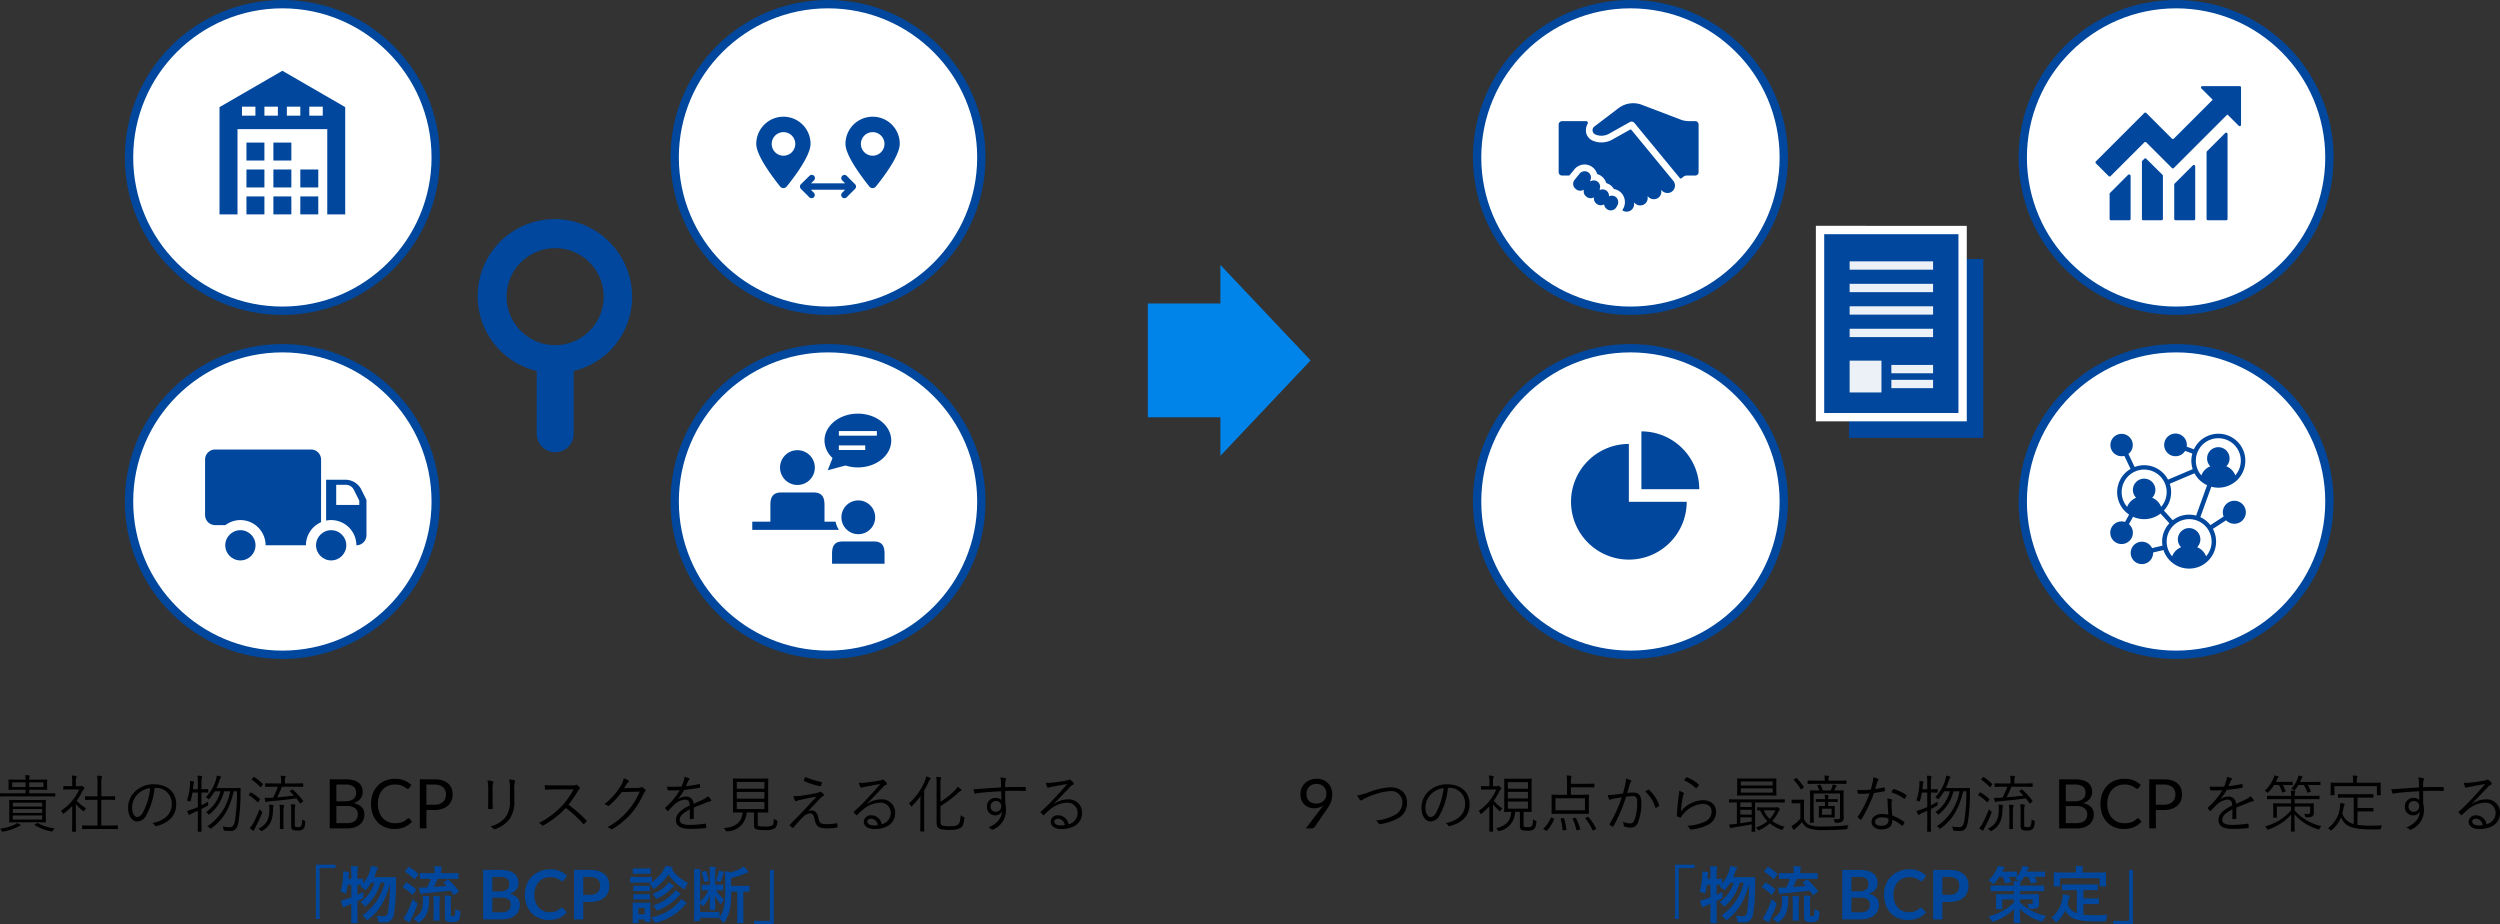 <svg xmlns="http://www.w3.org/2000/svg" width="600" height="221.839" viewBox="0 0 600 221.839"><rect x="0" y="0" width="600" height="221.839" fill="#333333" stroke="none"/><defs><style>.cls-1,.cls-3{fill:#fff;}.cls-1{stroke:#00479d;}.cls-1,.cls-4{stroke-miterlimit:10;stroke-width:2px;}.cls-2{fill:#00479d;}.cls-4{fill:none;stroke:#ecf1f8;}.cls-5{fill:#ecf1f8;}.cls-6,.cls-7{fill:#0084ea;}.cls-7{fill-rule:evenodd;}</style></defs><title>f-logiアセット 25</title><g id="レイヤー_2" data-name="レイヤー 2"><g id="レイヤー_1-2" data-name="レイヤー 1"><ellipse class="cls-1" cx="391.306" cy="37.787" rx="36.801" ry="36.787"/><ellipse class="cls-1" cx="391.306" cy="120.36" rx="36.801" ry="36.787"/><ellipse class="cls-1" cx="522.259" cy="37.787" rx="36.801" ry="36.787"/><ellipse class="cls-1" cx="522.259" cy="120.36" rx="36.801" ry="36.787"/><path class="cls-2" d="M510.754,41.949,506.306,46.4h0v6.137a.329.329,0,0,0,.331.331h4.375a.329.329,0,0,0,.331-.331V42.169A.365.365,0,0,0,510.754,41.949Z"/><path class="cls-2" d="M515.092,38.09a.336.336,0,0,0-.441,0l-.478.478a.318.318,0,0,0-.11.22V52.532a.329.329,0,0,0,.331.331h4.375a.329.329,0,0,0,.33-.331V42.169a.316.316,0,0,0-.11-.221Z"/><path class="cls-2" d="M526.3,39.67l-4.375,4.373a.32.32,0,0,0-.11.221v8.268a.329.329,0,0,0,.331.331h4.374a.329.329,0,0,0,.331-.331V39.891A.34.34,0,0,0,526.3,39.67Z"/><path class="cls-2" d="M534.062,31.916l-4.375,4.373a.316.316,0,0,0-.11.221V52.532a.329.329,0,0,0,.33.331h4.375a.329.329,0,0,0,.331-.331V32.137A.336.336,0,0,0,534.062,31.916Z"/><path class="cls-2" d="M537.517,20.671h-8.97a.322.322,0,0,0-.22.552l2.72,2.719-9.338,9.334a.336.336,0,0,1-.441,0L515.092,27.1a.336.336,0,0,0-.441,0L503,38.751a.334.334,0,0,0,0,.441l3.088,3.087a.334.334,0,0,0,.441,0l8.124-8.121a.336.336,0,0,1,.441,0l6.176,6.174a.336.336,0,0,0,.441,0L534.576,27.47l2.721,2.719a.325.325,0,0,0,.551-.22V21A.329.329,0,0,0,537.517,20.671Z"/><rect class="cls-2" x="443.773" y="62.157" width="32.219" height="42.924"/><rect class="cls-2" x="436.808" y="55.194" width="34.22" height="44.924"/><path class="cls-3" d="M470.027,56.2V99.119H437.808V56.2h32.219m2-2H435.808v46.924h36.219V54.2Z"/><line class="cls-4" x1="443.911" y1="63.725" x2="463.938" y2="63.725"/><line class="cls-4" x1="443.911" y1="74.509" x2="463.938" y2="74.509"/><line class="cls-4" x1="443.911" y1="79.901" x2="463.938" y2="79.901"/><line class="cls-4" x1="443.911" y1="69.117" x2="463.938" y2="69.117"/><line class="cls-4" x1="453.925" y1="88.584" x2="463.938" y2="88.584"/><line class="cls-4" x1="453.925" y1="92.159" x2="463.938" y2="92.159"/><rect class="cls-5" x="443.911" y="86.553" width="7.64" height="7.637"/><path d="M4.828,198.187a1.686,1.686,0,0,0-.478.21,12.958,12.958,0,0,1-3.513,1.179c-.284.06-.314.06-.433-.163a1.546,1.546,0,0,0-.4-.524,12.32,12.32,0,0,0,3.5-.971,2.137,2.137,0,0,0,.554-.389,8.43,8.43,0,0,1,.792.359c.1.06.15.1.15.164S4.934,198.172,4.828,198.187Zm8.433-7.144c0,.1-.015.119-.119.119-.076,0-.539-.029-1.914-.029H2.063c-1.391,0-1.838.029-1.928.029-.105,0-.12-.014-.12-.119v-.553c0-.105.015-.119.12-.119.09,0,.537.03,1.928.03H6.13v-.868H4.276c-1.495,0-2.033.031-2.123.031s-.12-.015-.12-.119.03-.239.03-.808v-.627c0-.568-.03-.717-.03-.807s.016-.12.12-.12.628.03,2.123.03H6.13a5.683,5.683,0,0,0-.09-1.091c.359.014.553.03.942.075.09.015.165.045.165.119a.727.727,0,0,1-.061.224,1.611,1.611,0,0,0-.09.673H9.105c1.495,0,2.033-.03,2.108-.03.1,0,.119.015.119.12,0,.074-.029.239-.029.807v.627c0,.569.029.718.029.808s-.015.119-.119.119c-.075,0-.613-.031-2.108-.031H7v.868h4.232c1.375,0,1.838-.03,1.914-.03.1,0,.119.014.119.119Zm-2.273,4.768c0,1,.031,1.374.031,1.449,0,.105-.016.119-.12.119s-.6-.029-2.078-.029H4.411c-1.495,0-2,.029-2.094.029s-.119-.014-.119-.119c0-.089.029-.449.029-1.449v-2.272c0-1.016-.029-1.375-.029-1.449,0-.1.015-.121.119-.121s.6.031,2.094.031h4.41c1.48,0,1.988-.031,2.078-.031s.12.016.12.121c0,.074-.031.433-.031,1.449ZM6.13,187.755H2.93v1.136h3.2Zm4.006,4.9H3.079v.911h7.057Zm0,1.524H3.079v.926h7.057Zm0,1.539H3.079v.971h7.057Zm.284-7.966H7v1.136H10.42Zm-1.554,9.834c.134-.075.165-.089.254-.03a10.718,10.718,0,0,0,3.991,1.255,1.878,1.878,0,0,0-.418.554c-.119.223-.15.208-.434.164a11.711,11.711,0,0,1-3.917-1.5c-.1-.059-.089-.119.09-.224Z"/><path d="M19.226,188.682a.394.394,0,0,0,.269-.06.436.436,0,0,1,.134-.029c.076,0,.18.059.374.253s.255.3.255.36-.03.119-.12.194a.833.833,0,0,0-.3.358,15.149,15.149,0,0,1-1.436,2.406A9.493,9.493,0,0,0,20.677,194a2.208,2.208,0,0,0-.419.552c-.061.12-.105.165-.165.165a.353.353,0,0,1-.194-.1,10.515,10.515,0,0,1-1.69-1.66v4.663c0,1.195.031,1.794.031,1.868,0,.1-.015.12-.121.12h-.7c-.105,0-.119-.016-.119-.12,0-.074.029-.673.029-1.868v-4.17a15.65,15.65,0,0,1-1.958,1.749c-.1.074-.165.119-.225.119s-.089-.059-.149-.194a1.584,1.584,0,0,0-.359-.552,11.863,11.863,0,0,0,4.366-5.1H16.834c-1.106,0-1.45.03-1.525.03-.1,0-.12-.014-.12-.12v-.612c0-.1.015-.12.12-.12.075,0,.419.03,1.525.03h.493v-.866a8.163,8.163,0,0,0-.105-1.69,9.266,9.266,0,0,1,.973.09c.119.016.194.075.194.12a.637.637,0,0,1-.09.284,3.34,3.34,0,0,0-.09,1.165v.9Zm9.06,10.192c0,.105-.014.12-.12.12-.074,0-.568-.03-2.048-.03H21.887c-1.465,0-1.974.03-2.048.03-.12,0-.134-.015-.134-.12v-.657c0-.1.014-.12.134-.12.074,0,.583.03,2.048.03H23.4v-6.172h-.942c-1.375,0-1.839.03-1.913.03-.105,0-.12-.016-.12-.12v-.658c0-.1.015-.119.12-.119.074,0,.538.03,1.913.03H23.4V188.2a10.641,10.641,0,0,0-.1-2.048,8.55,8.55,0,0,1,1,.09c.1.015.18.06.18.119a1.064,1.064,0,0,1-.06.255,5.524,5.524,0,0,0-.1,1.554v2.944h1.271c1.375,0,1.838-.03,1.913-.03.1,0,.12.015.12.119v.658c0,.1-.016.12-.12.12-.075,0-.538-.03-1.913-.03H24.31v6.172h1.808c1.48,0,1.974-.03,2.048-.03.106,0,.12.016.12.12Z"/><path d="M37.092,189.085a16.689,16.689,0,0,1-1.973,6.531,2.5,2.5,0,0,1-2.2,1.54c-1.121,0-2.182-1.226-2.182-3.393a5.426,5.426,0,0,1,1.734-3.87,6.373,6.373,0,0,1,4.485-1.66c3.349,0,5.337,1.958,5.337,4.813,0,2.436-1.509,4.394-4.754,5.216a.3.3,0,0,1-.388-.165,1.731,1.731,0,0,0-.583-.552c2.959-.583,4.663-2.183,4.663-4.679a3.738,3.738,0,0,0-3.856-3.781ZM33.13,190.52a4.634,4.634,0,0,0-1.436,3.228c0,1.629.673,2.331,1.212,2.331.508,0,.956-.328,1.39-1.091a15.883,15.883,0,0,0,1.749-5.843A5.038,5.038,0,0,0,33.13,190.52Z"/><path d="M49.979,190.117c0,.105-.015.119-.12.119-.074,0-.389-.029-1.435-.029h-.075v3.062c.508-.253,1.032-.537,1.6-.881a2.691,2.691,0,0,0,.015.6c.044.3.03.3-.24.448-.448.239-.9.478-1.375.717v2.72c0,1.778.03,2.57.03,2.645,0,.1-.014.1-.12.1h-.687c-.1,0-.12,0-.12-.1s.03-.867.03-2.63v-2.316c-.433.194-.868.4-1.33.6a1.742,1.742,0,0,0-.509.3.371.371,0,0,1-.21.121.183.183,0,0,1-.164-.121,6.74,6.74,0,0,1-.373-.85,10.263,10.263,0,0,0,1.33-.419c.419-.165.837-.329,1.256-.509v-3.481h-1.3a12.923,12.923,0,0,1-.433,1.927c-.045.164-.06.224-.119.224a.6.6,0,0,1-.241-.089,3.591,3.591,0,0,0-.537-.15,12.942,12.942,0,0,0,.747-3.87,3.869,3.869,0,0,0-.014-.837c.254.03.582.075.807.12.135.029.18.089.18.133a.368.368,0,0,1-.061.2,1.256,1.256,0,0,0-.09.4l-.119,1.15h1.181V188.2a11.937,11.937,0,0,0-.1-2.048,8.511,8.511,0,0,1,.956.076c.1.014.164.059.164.133a1.106,1.106,0,0,1-.059.27,6.3,6.3,0,0,0-.09,1.539v1.24h.075c1.046,0,1.361-.03,1.435-.03.1,0,.12.016.12.106Zm5.89-.987c1.256,0,1.66-.03,1.735-.03.119,0,.149.045.149.15-.015.344-.03.687-.03,1.016a44.005,44.005,0,0,1-.478,6.905c-.239,1.479-.718,2.271-1.914,2.271-.344,0-.852-.029-1.331-.074-.284-.031-.284-.031-.343-.344a2.35,2.35,0,0,0-.225-.672,10.113,10.113,0,0,0,1.765.178c.762,0,1.046-.672,1.2-1.643a44.522,44.522,0,0,0,.478-6.98h-.777c-.987,4.185-2.512,6.8-5.353,8.878a.54.54,0,0,1-.224.119c-.06,0-.119-.059-.209-.18a1.767,1.767,0,0,0-.509-.448,12.582,12.582,0,0,0,5.427-8.369h-1.45a10.1,10.1,0,0,1-3.423,5.455c-.105.09-.165.135-.21.135-.06,0-.119-.06-.209-.164a1.529,1.529,0,0,0-.509-.4,8.771,8.771,0,0,0,3.484-5.022H51.534a12.52,12.52,0,0,1-1.241,1.734c-.1.12-.15.179-.21.179s-.1-.045-.208-.149a1.391,1.391,0,0,0-.48-.329,10.013,10.013,0,0,0,2.348-3.945,5.457,5.457,0,0,0,.269-1.255c.344.059.583.119.867.194.105.029.165.074.165.149a.363.363,0,0,1-.12.239,2.525,2.525,0,0,0-.3.7,13.5,13.5,0,0,1-.688,1.7Z"/><path d="M60.07,190.266c.1-.12.135-.1.225-.059a10.766,10.766,0,0,1,2.078,1.554c.074.075.074.089-.061.253l-.3.389c-.12.165-.15.179-.239.09a9.848,9.848,0,0,0-2.019-1.629c-.09-.06-.074-.09.03-.239ZM61.3,198.56a3.825,3.825,0,0,0-.314.643c-.03.1-.074.149-.149.149a.363.363,0,0,1-.209-.089,6.827,6.827,0,0,1-.674-.523,6.162,6.162,0,0,0,.838-1.181,34.47,34.47,0,0,0,1.5-3.333,6.315,6.315,0,0,0,.448.449c.239.194.239.194.149.463A36.6,36.6,0,0,1,61.3,198.56ZM60.8,186.575c.106-.12.15-.135.255-.075a12.244,12.244,0,0,1,1.988,1.643c.09.09.074.106-.059.27l-.284.388c-.12.165-.151.165-.225.09a13.3,13.3,0,0,0-2-1.733c-.1-.075-.089-.09.045-.239Zm4.785,7.054a3.508,3.508,0,0,0-.059.717c-.031,1.838-.39,3.767-2.513,5.006-.119.075-.18.12-.239.12s-.119-.059-.225-.164a1.858,1.858,0,0,0-.552-.4c2.062-.971,2.646-2.526,2.661-4.558a8.236,8.236,0,0,0-.074-1.24,6.005,6.005,0,0,1,.836.075c.149.029.255.059.255.149S65.6,193.524,65.587,193.629Zm7.191-4.9c0,.1-.015.119-.119.119-.076,0-.584-.029-2.094-.029h-2.9a21.618,21.618,0,0,1-1.152,2.541c1.466-.121,2.871-.27,4.052-.434-.3-.314-.6-.613-.942-.927-.089-.09-.06-.119.075-.225l.344-.253c.105-.09.149-.074.239,0a15.941,15.941,0,0,1,2.437,2.66c.075.1.06.119-.075.24l-.389.313c-.149.12-.208.12-.284.015a12.944,12.944,0,0,0-.837-1.15c-2.033.3-4.291.537-6.443.717a1.527,1.527,0,0,0-.643.134.421.421,0,0,1-.194.06c-.06,0-.105-.06-.15-.165a8.016,8.016,0,0,1-.194-.866A12.408,12.408,0,0,0,65,191.462l.554-.03a20.353,20.353,0,0,0,1.136-2.615h-.837c-1.511,0-2,.029-2.093.029s-.119-.014-.119-.119v-.613c0-.1.014-.12.119-.12s.582.03,2.093.03h1.615v-.492a6.41,6.41,0,0,0-.105-1.361c.373.016.673.045,1,.09.119.014.179.075.179.135a.7.7,0,0,1-.089.284,2.137,2.137,0,0,0-.076.836v.508h2.183c1.51,0,2.018-.03,2.094-.03.1,0,.119.016.119.12Zm-5.591,6.351a11.254,11.254,0,0,0-.105-1.958,8.7,8.7,0,0,1,.927.09c.1.016.179.059.179.149a1.975,1.975,0,0,1-.075.284,6.451,6.451,0,0,0-.09,1.42v1.943c0,1.3.031,1.749.031,1.839s-.015.119-.119.119h-.658c-.106,0-.12-.015-.12-.119s.03-.538.03-1.839Zm3.557,2.929c0,.255.031.345.15.419a1.313,1.313,0,0,0,.584.09c.4,0,.657-.06.792-.27a3.284,3.284,0,0,0,.239-1.6,1.77,1.77,0,0,0,.508.284c.239.089.255.119.239.388-.06.942-.194,1.345-.418,1.584a1.818,1.818,0,0,1-1.436.419,2.41,2.41,0,0,1-1.091-.15c-.254-.12-.419-.343-.419-.9V194.66a8.953,8.953,0,0,0-.089-1.644,8.068,8.068,0,0,1,.912.075c.134.015.195.074.195.135a.762.762,0,0,1-.09.3c-.06.15-.076.254-.076,1.225Z"/><path d="M82.9,187.035a7.174,7.174,0,0,1,1.871.215,3.619,3.619,0,0,1,1.291.608,2.375,2.375,0,0,1,.744.966,3.323,3.323,0,0,1,.238,1.286,2.558,2.558,0,0,1-.136.834,2.471,2.471,0,0,1-.406.744,2.851,2.851,0,0,1-.687.62,3.7,3.7,0,0,1-.975.448,3.568,3.568,0,0,1,1.954.925,2.462,2.462,0,0,1,.653,1.78,3.318,3.318,0,0,1-.275,1.364,2.926,2.926,0,0,1-.806,1.061,3.764,3.764,0,0,1-1.3.686,5.9,5.9,0,0,1-1.76.242H79.141V187.035Zm-2.171,1.259v4.019h2.105a4.124,4.124,0,0,0,1.172-.148,2.382,2.382,0,0,0,.822-.411,1.606,1.606,0,0,0,.482-.637,2.121,2.121,0,0,0,.156-.818,1.8,1.8,0,0,0-.626-1.525,3.174,3.174,0,0,0-1.94-.48Zm2.55,9.255a3.953,3.953,0,0,0,1.175-.156,2.175,2.175,0,0,0,.81-.44,1.709,1.709,0,0,0,.464-.674,2.4,2.4,0,0,0,.148-.86,1.757,1.757,0,0,0-.65-1.441,3.025,3.025,0,0,0-1.947-.531h-2.55v4.1Z"/><path d="M98.045,196.381a.306.306,0,0,1,.23.107l.633.683a5.031,5.031,0,0,1-1.756,1.306,6,6,0,0,1-2.5.469,5.844,5.844,0,0,1-2.3-.439,5.057,5.057,0,0,1-1.768-1.234,5.583,5.583,0,0,1-1.134-1.9,7.091,7.091,0,0,1-.4-2.441,6.84,6.84,0,0,1,.419-2.441,5.587,5.587,0,0,1,1.18-1.907,5.271,5.271,0,0,1,1.822-1.237,6.059,6.059,0,0,1,2.343-.44,5.724,5.724,0,0,1,2.22.4,5.575,5.575,0,0,1,1.694,1.094l-.526.73a.427.427,0,0,1-.128.136.36.36,0,0,1-.209.054.656.656,0,0,1-.362-.16,5.384,5.384,0,0,0-.56-.357,4.292,4.292,0,0,0-.863-.359,4.394,4.394,0,0,0-1.274-.16,4.261,4.261,0,0,0-1.669.317,3.643,3.643,0,0,0-1.3.917,4.208,4.208,0,0,0-.851,1.463,5.821,5.821,0,0,0-.3,1.947,5.684,5.684,0,0,0,.317,1.965,4.329,4.329,0,0,0,.863,1.459,3.657,3.657,0,0,0,1.291.909,4.134,4.134,0,0,0,1.608.312,6.788,6.788,0,0,0,.949-.062,4.012,4.012,0,0,0,.782-.193,3.26,3.26,0,0,0,.665-.334,4.641,4.641,0,0,0,.613-.48A.43.43,0,0,1,98.045,196.381Z"/><path d="M104.236,187.035a6.52,6.52,0,0,1,1.945.26,3.734,3.734,0,0,1,1.368.735,2.979,2.979,0,0,1,.811,1.151,4.076,4.076,0,0,1,.267,1.5,3.826,3.826,0,0,1-.289,1.5,3.238,3.238,0,0,1-.842,1.176,3.923,3.923,0,0,1-1.374.769,5.918,5.918,0,0,1-1.886.275h-1.891v4.405h-1.588V187.035Zm0,6.108a3.666,3.666,0,0,0,1.2-.181,2.5,2.5,0,0,0,.879-.5,2.066,2.066,0,0,0,.539-.777,2.665,2.665,0,0,0,.181-1,2.261,2.261,0,0,0-.7-1.759,3.052,3.052,0,0,0-2.109-.632h-1.891v4.849Z"/><path d="M117.17,189.445a11.474,11.474,0,0,0-.164-2.168,8.1,8.1,0,0,1,1.226.239c.2.061.2.224.135.359a4.173,4.173,0,0,0-.149,1.57v2.524c0,.778.014,1.331.043,1.974,0,.179-.059.239-.223.239h-.7c-.149,0-.21-.06-.194-.224.015-.644.029-1.316.029-2.048Zm6.265,2.689a7.1,7.1,0,0,1-1.3,4.648,7.775,7.775,0,0,1-3.275,2.2.347.347,0,0,1-.419-.075,2.589,2.589,0,0,0-.748-.552,7.272,7.272,0,0,0,3.484-2.048,6.086,6.086,0,0,0,1.2-4.08v-2.571a12,12,0,0,0-.165-2.615,6.86,6.86,0,0,1,1.271.239c.179.06.179.224.1.374a5.773,5.773,0,0,0-.149,1.958Z"/><path d="M137.385,188.488a1.57,1.57,0,0,0,.852-.12.257.257,0,0,1,.3.045,3.862,3.862,0,0,1,.613.613c.09.119.061.224-.074.343a1.988,1.988,0,0,0-.433.554,27.341,27.341,0,0,1-2.213,3.213,30.623,30.623,0,0,1,4.291,3.751c.135.119.135.164.014.314a6.492,6.492,0,0,1-.537.538c-.106.09-.165.09-.27-.031a27.321,27.321,0,0,0-4.127-3.795,22.849,22.849,0,0,1-5.337,4.169c-.164.09-.253.105-.373-.03a2.607,2.607,0,0,0-.777-.538,19.318,19.318,0,0,0,5.5-4.049,18.8,18.8,0,0,0,2.841-4.006h-4.5c-.837,0-1.479.045-2.152.09-.134,0-.15-.045-.179-.165a5.758,5.758,0,0,1-.09-.956c.732.06,1.39.06,2.317.06Z"/><path d="M153.1,189.1c.449-.015.583-.044.748-.164.1-.075.224-.045.388.06a4.344,4.344,0,0,1,.6.494c.179.178.149.327.03.447a1.489,1.489,0,0,0-.39.524,20.035,20.035,0,0,1-2.885,4.662,18.576,18.576,0,0,1-4.664,3.871.253.253,0,0,1-.329-.045,2.1,2.1,0,0,0-.838-.433,16.61,16.61,0,0,0,4.949-3.961,16.791,16.791,0,0,0,2.811-4.573l-4.3.119a21.68,21.68,0,0,1-2.961,3.2.319.319,0,0,1-.464.03,1.98,1.98,0,0,0-.762-.314,15.957,15.957,0,0,0,3.9-4.349,4.446,4.446,0,0,0,.748-1.868,3.744,3.744,0,0,1,1.121.523.219.219,0,0,1,0,.388,1.67,1.67,0,0,0-.448.509c-.225.359-.389.642-.6.942Z"/><path d="M166.507,196.349c0,.119-.029.164-.164.18a4.209,4.209,0,0,1-.643.059c-.09,0-.135-.075-.135-.18,0-.657,0-1.389.016-2.152-1.645.822-2.452,1.584-2.452,2.481s.822,1.241,2.556,1.241a26.235,26.235,0,0,0,3.558-.3.125.125,0,0,1,.165.1,4.227,4.227,0,0,1,.09.732c0,.134-.06.194-.12.208a29.436,29.436,0,0,1-3.693.21c-2.092,0-3.453-.537-3.453-2.137,0-1.255.822-2.271,3.3-3.483-.03-1.016-.374-1.419-1.256-1.4a4.248,4.248,0,0,0-2.452,1.21c-.538.509-.9.9-1.42,1.451-.09.1-.15.1-.225.029a4.921,4.921,0,0,1-.523-.583c-.045-.09-.059-.119.03-.209a16.372,16.372,0,0,0,3.468-4.155c-.926.06-1.839.06-2.781.031-.119,0-.149-.045-.163-.151-.031-.178-.076-.507-.09-.746a30.284,30.284,0,0,0,3.469-.015,13.457,13.457,0,0,0,.537-1.5,2.227,2.227,0,0,0,.121-.806,4.823,4.823,0,0,1,1.12.328.184.184,0,0,1,.03.328,1.453,1.453,0,0,0-.269.419c-.18.374-.313.687-.508,1.136a27.865,27.865,0,0,0,3.154-.494c.12-.029.15-.029.18.061.03.209.075.418.089.657,0,.1-.03.15-.194.179-1.181.209-2.452.374-3.647.493a12.535,12.535,0,0,1-1.526,2.228l.016.03a3.233,3.233,0,0,1,1.868-.643,1.728,1.728,0,0,1,1.884,1.749c.733-.329,1.585-.718,2.332-1.077a4.1,4.1,0,0,0,1.137-.762,3.587,3.587,0,0,1,.731.866c.121.225,0,.315-.149.345a4.351,4.351,0,0,0-.822.239c-1.136.477-2.078.822-3.17,1.285Z"/><path d="M181.861,197.708c0,.405.135.524.405.583a7.342,7.342,0,0,0,1.42.075,3.178,3.178,0,0,0,1.584-.239c.329-.224.419-.7.449-1.629a2.606,2.606,0,0,0,.613.358c.254.106.269.135.239.389-.1.956-.269,1.285-.673,1.569a4.031,4.031,0,0,1-2.257.4,9.1,9.1,0,0,1-2.019-.149.855.855,0,0,1-.658-.942v-3.139h-1.779a4.712,4.712,0,0,1-4.6,4.529c-.3.03-.314.015-.449-.239a1.521,1.521,0,0,0-.464-.554c2.8-.119,4.366-1.374,4.561-3.736h-.18c-1.465,0-1.943.031-2.033.031s-.12-.015-.12-.121c0-.088.03-.582.03-1.837V188.8c0-1.285-.03-1.763-.03-1.852,0-.106.015-.12.12-.12s.583.03,2.048.03h4.157c1.465,0,1.972-.03,2.047-.03.1,0,.121.014.121.12,0,.089-.031.567-.031,1.852v4.26c0,1.255.031,1.763.031,1.837,0,.106-.016.121-.121.121-.075,0-.582-.031-2.047-.031h-.36Zm1.6-10.043h-6.638v1.629h6.638Zm0,2.407h-6.638v1.613h6.638Zm0,2.391h-6.638v1.719h6.638Z"/><path d="M193.508,190.79c1.195-.195,2.092-.374,2.781-.539a1.6,1.6,0,0,0,.463-.179.262.262,0,0,1,.18-.06c.059,0,.089.03.164.075a4.129,4.129,0,0,1,.553.478.377.377,0,0,1,.1.225.273.273,0,0,1-.164.239,2.23,2.23,0,0,0-.525.388c-1.075,1.091-2.092,2.181-3.153,3.3a2,2,0,0,1,.881-.21c.778,0,1.375.584,1.585,1.659.284,1.405.568,1.629,2.183,1.629a12.4,12.4,0,0,0,2.213-.224c.12-.029.165.015.179.149a5.127,5.127,0,0,1,.06.733c0,.1-.06.149-.195.164a12.721,12.721,0,0,1-2.137.194c-2.153,0-2.811-.478-3.11-1.972-.21-1.061-.463-1.629-1.152-1.629a2.6,2.6,0,0,0-1.689.866c-.763.732-1.644,1.779-2.317,2.571a.181.181,0,0,1-.239.015,6.639,6.639,0,0,1-.583-.523.192.192,0,0,1,.029-.269c1.107-1.121,2.184-2.227,2.856-2.914.942-.987,2.049-2.212,3.514-3.8-1.6.329-2.856.584-4.127.852a3.97,3.97,0,0,0-.613.21.562.562,0,0,1-.269.074c-.074,0-.135-.059-.195-.179a6.4,6.4,0,0,1-.388-1.031A17.473,17.473,0,0,0,193.508,190.79Zm3.618-3.094c.135.03.149.075.119.224a5.187,5.187,0,0,1-.224.687.172.172,0,0,1-.195.1,20.932,20.932,0,0,1-3.8-1.225.143.143,0,0,1-.09-.194,8.012,8.012,0,0,1,.3-.808A24.263,24.263,0,0,0,197.126,187.7Z"/><path d="M208.144,192.911a5.84,5.84,0,0,1,3.214-1.061,3.175,3.175,0,0,1,3.483,3.273c0,2.227-1.763,3.841-4.933,3.841-1.794,0-2.6-.807-2.6-1.763a1.63,1.63,0,0,1,1.749-1.525,2.532,2.532,0,0,1,2.542,2.137,2.756,2.756,0,0,0,2.182-2.719,2.422,2.422,0,0,0-2.586-2.452,6.883,6.883,0,0,0-4.111,1.689,14.314,14.314,0,0,0-1.316,1.225c-.12.12-.194.135-.3.031a7.029,7.029,0,0,1-.553-.6c-.06-.074-.045-.133.059-.223a41.016,41.016,0,0,0,3.38-3.333c.866-.942,1.763-1.9,2.915-3.258-1.242.194-2.407.419-3.738.672a2.458,2.458,0,0,0-.523.135.893.893,0,0,1-.284.075.266.266,0,0,1-.24-.179,4.811,4.811,0,0,1-.359-1.032,5.726,5.726,0,0,0,1.316.016c1.181-.121,2.407-.284,3.723-.539a1.524,1.524,0,0,0,.463-.134.462.462,0,0,1,.21-.1.446.446,0,0,1,.268.12,3.684,3.684,0,0,1,.644.627.4.4,0,0,1,.1.254.308.308,0,0,1-.224.284,1.619,1.619,0,0,0-.7.523c-1.331,1.405-2.333,2.451-3.828,3.975Zm.942,3.573c-.479,0-.912.239-.912.7,0,.494.538.912,1.54.912a5.482,5.482,0,0,0,.971-.074A1.733,1.733,0,0,0,209.086,196.484Z"/><path d="M220.881,193.33c0-.6.03-1.51.045-2.272a17.416,17.416,0,0,1-1.988,2.346c-.09.09-.164.15-.209.15-.075,0-.12-.06-.18-.195a1.812,1.812,0,0,0-.388-.567,14.9,14.9,0,0,0,3.856-5.47,3.853,3.853,0,0,0,.27-.986,5.194,5.194,0,0,1,.911.344c.12.059.165.1.165.179a.24.24,0,0,1-.134.194,1.342,1.342,0,0,0-.344.568,20.435,20.435,0,0,1-1.091,2.122v7.368c0,1.568.029,2.241.029,2.316,0,.105-.015.12-.119.12h-.717c-.12,0-.135-.015-.135-.12,0-.075.029-.748.029-2.316Zm4.83,3.721c0,.717.119.986.582,1.121a8.3,8.3,0,0,0,1.87.1,2.74,2.74,0,0,0,1.823-.4c.3-.254.494-.867.569-2.212a2.519,2.519,0,0,0,.657.389c.269.1.255.119.224.389-.134,1.255-.358,1.882-.852,2.226a4.326,4.326,0,0,1-2.452.493,8.463,8.463,0,0,1-2.466-.194c-.523-.195-.883-.583-.883-1.569v-9.266a10.165,10.165,0,0,0-.089-1.674,8.786,8.786,0,0,1,.986.09c.135.014.195.059.195.135a.626.626,0,0,1-.074.269,2.9,2.9,0,0,0-.09,1.135v4.349a18.7,18.7,0,0,0,3.543-2.839,3.72,3.72,0,0,0,.582-.793,5.6,5.6,0,0,1,.778.6c.1.09.135.149.135.223,0,.09-.1.165-.224.21a2.918,2.918,0,0,0-.778.628,24.3,24.3,0,0,1-4.036,3Z"/><path d="M246.192,189.684c0,.133-.045.149-.194.149-1.6-.045-3.065-.061-4.754,0,0,.941,0,1.973.014,2.974a6.345,6.345,0,0,1,.18,1.569,4.948,4.948,0,0,1-2.916,4.618.777.777,0,0,1-.343.135.431.431,0,0,1-.27-.121,2.181,2.181,0,0,0-.687-.417c2.138-.883,3.125-2.258,3.259-3.767a1.85,1.85,0,0,1-1.644.852,1.928,1.928,0,0,1-1.974-2.107,2,2,0,0,1,2.049-2.078,1.882,1.882,0,0,1,1.4.509c-.014-.732-.014-1.405-.029-2.107-2.138.119-4.156.269-5.576.448-.359.044-.539.149-.658.149a.173.173,0,0,1-.179-.149,4.791,4.791,0,0,1-.24-.957,13.328,13.328,0,0,0,1.884-.09c1.21-.088,2.751-.194,4.739-.313-.015-.613-.015-.912-.029-1.39a3.945,3.945,0,0,0-.151-1,7.541,7.541,0,0,1,1.137.164c.164.045.269.12.269.224a.559.559,0,0,1-.105.27.879.879,0,0,0-.1.4c-.03.329-.03.613-.03,1.27,1.659-.044,3.124-.044,4.784-.044.134,0,.164.014.164.163Zm-8.446,3.855a1.181,1.181,0,0,0,1.211,1.285,1.317,1.317,0,0,0,1.359-1.315,1.248,1.248,0,0,0-1.33-1.27A1.233,1.233,0,0,0,237.746,193.539Z"/><path d="M252.994,192.911a5.845,5.845,0,0,1,3.214-1.061,3.175,3.175,0,0,1,3.484,3.273c0,2.227-1.764,3.841-4.933,3.841-1.794,0-2.6-.807-2.6-1.763a1.63,1.63,0,0,1,1.749-1.525,2.532,2.532,0,0,1,2.542,2.137,2.756,2.756,0,0,0,2.182-2.719,2.422,2.422,0,0,0-2.586-2.452,6.888,6.888,0,0,0-4.112,1.689,14.3,14.3,0,0,0-1.315,1.225c-.12.12-.194.135-.3.031a6.87,6.87,0,0,1-.553-.6c-.06-.074-.045-.133.059-.223a41.021,41.021,0,0,0,3.379-3.333c.867-.942,1.764-1.9,2.916-3.258-1.242.194-2.407.419-3.739.672a2.49,2.49,0,0,0-.523.135.88.88,0,0,1-.284.075.266.266,0,0,1-.239-.179,4.756,4.756,0,0,1-.359-1.032,5.726,5.726,0,0,0,1.316.016c1.181-.121,2.407-.284,3.722-.539a1.523,1.523,0,0,0,.464-.134.453.453,0,0,1,.21-.1.446.446,0,0,1,.268.12,3.637,3.637,0,0,1,.643.627.4.4,0,0,1,.105.254.307.307,0,0,1-.225.284,1.624,1.624,0,0,0-.7.523c-1.332,1.405-2.333,2.451-3.829,3.975Zm.942,3.573c-.478,0-.911.239-.911.7,0,.494.537.912,1.54.912a5.482,5.482,0,0,0,.971-.074A1.734,1.734,0,0,0,253.936,196.484Z"/><path class="cls-2" d="M80.514,207.52v.822h-3.8v12.225h-.9V207.52Z"/><path class="cls-2" d="M83.444,212.332a14.046,14.046,0,0,1-.313,1.749c-.076.254-.105.358-.195.358a1.038,1.038,0,0,1-.329-.149,4.775,4.775,0,0,0-.882-.3,15.719,15.719,0,0,0,.628-3.916,5.319,5.319,0,0,0-.03-.956c.4.045.9.1,1.256.165.165.029.224.09.224.18a.529.529,0,0,1-.059.239,1.313,1.313,0,0,0-.09.507c-.015.239-.031.478-.06.732h.718v-.822a15.978,15.978,0,0,0-.12-2.256c.553.014,1.031.045,1.54.1.149.016.239.075.239.15a.825.825,0,0,1-.09.314,6.169,6.169,0,0,0-.09,1.659v.851c.793,0,1.091-.029,1.167-.029.149,0,.164.015.164.149v1.016a9.029,9.029,0,0,0,1.66-3.033,7.017,7.017,0,0,0,.268-1.2c.4.06.973.15,1.406.254.165.045.255.1.255.21a.439.439,0,0,1-.151.3,2.047,2.047,0,0,0-.3.687c-.135.4-.3.807-.479,1.226h3.484c1.136,0,1.5-.031,1.584-.031.165,0,.21.045.21.194-.015.405-.03.808-.03,1.166a45.69,45.69,0,0,1-.434,7.189c-.239,1.6-.9,2.361-2.227,2.361-.269,0-.688,0-1.077-.03-.463-.029-.463-.029-.553-.523a3.972,3.972,0,0,0-.358-1.121,9.665,9.665,0,0,0,1.749.149c.672,0,.9-.447,1.016-1.24a48.87,48.87,0,0,0,.463-6.456c-1.06,3.766-2.541,6.426-5.128,8.428-.178.135-.284.21-.374.21s-.178-.089-.313-.284a3.038,3.038,0,0,0-.823-.821,13.155,13.155,0,0,0,5.323-7.847h-.987a11.654,11.654,0,0,1-3.3,5.44c-.164.165-.269.239-.358.239s-.165-.074-.3-.254a3.9,3.9,0,0,0-.837-.762,9.129,9.129,0,0,0,3.364-4.663h-.792a10.679,10.679,0,0,1-1.106,1.509c-.165.18-.24.255-.315.255s-.165-.075-.328-.239a4.785,4.785,0,0,0-.853-.628l.389-.4c-.149,0-.478-.014-1.077-.03v2.407c.434-.21.9-.433,1.391-.7,0,.27,0,.673.029,1,.031.447.031.463-.373.672-.359.194-.7.374-1.047.538v2.526c0,1.7.031,2.555.031,2.63,0,.149-.015.164-.165.164H84.446c-.149,0-.165-.015-.165-.164,0-.09.031-.927.031-2.616v-1.852c-.344.149-.7.283-1.047.418a2,2,0,0,0-.478.269.384.384,0,0,1-.255.149.25.25,0,0,1-.239-.164c-.18-.433-.359-.986-.508-1.45a11.814,11.814,0,0,0,1.405-.389c.374-.119.748-.253,1.122-.388v-3.049Z"/><path class="cls-2" d="M97.378,211.944c.119-.15.164-.15.3-.075a11.694,11.694,0,0,1,2.138,1.525c.06.059.089.089.089.119s-.029.09-.089.18l-.688.956c-.045.074-.075.1-.12.1-.029,0-.074-.031-.134-.09a11.391,11.391,0,0,0-2.093-1.629c-.074-.045-.119-.074-.119-.1a.389.389,0,0,1,.1-.179Zm.209,7.293a28.643,28.643,0,0,0,1.45-3.468c.21.21.539.524.823.763.239.179.329.253.329.374a1.046,1.046,0,0,1-.09.343,28.794,28.794,0,0,1-1.421,3.3,2.794,2.794,0,0,0-.254.583c-.03.12-.074.194-.179.194a.511.511,0,0,1-.284-.09,10.551,10.551,0,0,1-1.151-.822A6.39,6.39,0,0,0,97.587,219.237Zm.374-11.044c.12-.15.165-.15.3-.075a12.7,12.7,0,0,1,2.063,1.554.181.181,0,0,1,.09.135c0,.045-.03.09-.09.179l-.673.942c-.119.149-.149.134-.269.044a12.179,12.179,0,0,0-2.107-1.688c-.076-.045-.106-.075-.106-.1,0-.045.03-.09.106-.18Zm3.558,8.01a8.663,8.663,0,0,0-.075-1.2,13.737,13.737,0,0,1,1.376.1c.179.03.284.075.284.179a1.175,1.175,0,0,1-.09.329,3.747,3.747,0,0,0-.06.732c-.014,2.377-.672,3.752-2.137,4.872-.18.135-.284.209-.374.209-.105,0-.18-.074-.344-.253a3.563,3.563,0,0,0-.9-.7C100.891,219.506,101.5,218.4,101.519,216.2Zm5.83-5.051c.151-.1.2-.09.329.029a16.083,16.083,0,0,1,2.393,2.631c.089.134.089.149-.09.269l-.838.658a.347.347,0,0,1-.194.1c-.029,0-.074-.03-.119-.1-.21-.329-.433-.658-.688-.987-2.078.254-4.3.493-6.2.643a1.812,1.812,0,0,0-.643.134.611.611,0,0,1-.269.075c-.075,0-.15-.09-.195-.224a12.133,12.133,0,0,1-.284-1.376c.628.031,1.017.016,1.481,0,.149,0,.3-.014.463-.014a15.229,15.229,0,0,0,.9-2.077h-.418c-1.451,0-1.944.029-2.049.029-.149,0-.164-.014-.164-.164V209.7c0-.151.015-.165.164-.165.1,0,.6.03,2.049.03h1.33v-.255a7.86,7.86,0,0,0-.09-1.435c.554.016,1.061.045,1.585.106.15.015.24.09.24.164a.759.759,0,0,1-.09.314,2,2,0,0,0-.075.822v.284H107.8c1.465,0,1.974-.03,2.064-.03.149,0,.164.014.164.165v1.075c0,.15-.015.164-.164.164-.09,0-.6-.029-2.064-.029h-2.766a19.924,19.924,0,0,1-.881,1.958c1.046-.09,2.093-.18,2.99-.27a8.472,8.472,0,0,0-.613-.627c-.121-.12-.105-.135.059-.254Zm-3.273,5.873a14.539,14.539,0,0,0-.1-2,11.781,11.781,0,0,1,1.451.119c.149.015.223.075.223.165a1.737,1.737,0,0,1-.09.358,7.066,7.066,0,0,0-.074,1.345v2.017c0,1.167.029,1.66.029,1.749,0,.15-.014.164-.163.164H104.21c-.149,0-.165-.014-.165-.164,0-.1.031-.582.031-1.749Zm4.125,2.451c0,.209.016.3.106.359a.847.847,0,0,0,.4.059c.21,0,.3-.029.39-.178.119-.2.163-.494.178-1.555a3.064,3.064,0,0,0,.838.388c.373.12.373.149.359.538-.045,1.107-.194,1.51-.449,1.779s-.628.448-1.584.448a2.178,2.178,0,0,1-1.242-.224c-.268-.15-.419-.448-.419-1v-3.646a10.49,10.49,0,0,0-.074-1.525c.419.016.942.045,1.406.106.178.029.253.089.253.178a.827.827,0,0,1-.089.315,3.289,3.289,0,0,0-.076,1.136Z"/><path class="cls-2" d="M115.951,220.656V208.775h4.1a7.762,7.762,0,0,1,1.994.223,3.783,3.783,0,0,1,1.357.634,2.443,2.443,0,0,1,.777,1,3.343,3.343,0,0,1,.247,1.317,2.611,2.611,0,0,1-.123.8,2.307,2.307,0,0,1-.383.715,2.83,2.83,0,0,1-.658.6,3.925,3.925,0,0,1-.95.461q2.453.551,2.451,2.642a3.362,3.362,0,0,1-.287,1.395,3.081,3.081,0,0,1-.839,1.1,4,4,0,0,1-1.357.726,5.94,5.94,0,0,1-1.842.262Zm2.213-6.739h1.767a2.966,2.966,0,0,0,1.711-.412,1.489,1.489,0,0,0,.584-1.307,1.55,1.55,0,0,0-.527-1.324,2.752,2.752,0,0,0-1.645-.394h-1.89Zm0,1.524v3.5h2.244a3.09,3.09,0,0,0,1.032-.149,1.8,1.8,0,0,0,.667-.395,1.453,1.453,0,0,0,.361-.578,2.18,2.18,0,0,0,.111-.7,1.879,1.879,0,0,0-.123-.7,1.3,1.3,0,0,0-.387-.527,1.821,1.821,0,0,0-.674-.335,3.763,3.763,0,0,0-.995-.115Z"/><path class="cls-2" d="M134.838,217.862a.409.409,0,0,1,.313.143l.872.966a4.8,4.8,0,0,1-1.781,1.351,6.222,6.222,0,0,1-2.537.469,5.984,5.984,0,0,1-2.38-.452,5.23,5.23,0,0,1-1.8-1.258,5.487,5.487,0,0,1-1.147-1.923,7.214,7.214,0,0,1-.4-2.442,6.551,6.551,0,0,1,.445-2.454,5.534,5.534,0,0,1,3.178-3.172,6.617,6.617,0,0,1,2.479-.449,5.841,5.841,0,0,1,2.314.424,5.389,5.389,0,0,1,1.7,1.123l-.74,1.027a.689.689,0,0,1-.168.173.484.484,0,0,1-.284.074.647.647,0,0,1-.387-.148,4.577,4.577,0,0,0-.5-.32,4.013,4.013,0,0,0-.769-.321,4.45,4.45,0,0,0-2.722.143,3.417,3.417,0,0,0-1.209.836,3.824,3.824,0,0,0-.789,1.32,5.043,5.043,0,0,0-.284,1.748,5.191,5.191,0,0,0,.284,1.785,3.925,3.925,0,0,0,.769,1.316,3.264,3.264,0,0,0,1.143.818,3.516,3.516,0,0,0,1.414.284,6.323,6.323,0,0,0,.818-.049,3.563,3.563,0,0,0,.674-.156,2.922,2.922,0,0,0,.584-.277,3.573,3.573,0,0,0,.547-.415.775.775,0,0,1,.173-.119A.435.435,0,0,1,134.838,217.862Z"/><path class="cls-2" d="M139.978,216.472v4.184h-2.213V208.775h3.873a6.8,6.8,0,0,1,2.064.28,3.985,3.985,0,0,1,1.439.78,3.07,3.07,0,0,1,.839,1.2,4.474,4.474,0,0,1-.016,3.11,3.31,3.31,0,0,1-.863,1.236,4.028,4.028,0,0,1-1.44.805,6.407,6.407,0,0,1-2.023.287Zm0-1.718h1.66a3.317,3.317,0,0,0,1.061-.153,1.967,1.967,0,0,0,.748-.436,1.789,1.789,0,0,0,.444-.692,2.644,2.644,0,0,0,.149-.91,2.387,2.387,0,0,0-.149-.864,1.705,1.705,0,0,0-.444-.659,1.977,1.977,0,0,0-.748-.417,3.542,3.542,0,0,0-1.061-.143h-1.66Z"/><path class="cls-2" d="M154.708,210.48c1.152,0,1.51-.031,1.6-.031.149,0,.165.015.165.165v1.106a9.559,9.559,0,0,0,2.81-2.945,4.774,4.774,0,0,0,.433-.971c.584.074,1.048.18,1.526.284.135.045.209.119.209.225a.286.286,0,0,1-.15.223.4.4,0,0,0-.089.076,10,10,0,0,0,3.931,3.3,4.713,4.713,0,0,0-.613,1.121c-.1.269-.149.374-.254.374a1.069,1.069,0,0,1-.329-.15,11.631,11.631,0,0,1-3.512-3.423,12,12,0,0,1-3.216,3.3c-.178.12-.268.18-.358.18s-.179-.09-.314-.329a3.635,3.635,0,0,0-.717-.867l.433-.269c-.119,0-.509-.029-1.555-.029H153c-1.151,0-1.51.029-1.6.029-.149,0-.164-.015-.164-.179v-1.061c0-.15.015-.165.164-.165.09,0,.449.031,1.6.031Zm1.375,8.488c0,1.733.031,2.062.031,2.152,0,.149-.015.164-.15.164h-1.076c-.15,0-.165-.015-.165-.164v-.464h-1.5v.733c0,.15-.015.164-.165.164H152c-.166,0-.18-.014-.18-.164,0-.089.03-.434.03-2.241v-.957c0-.942-.03-1.3-.03-1.406,0-.149.014-.163.18-.163.089,0,.4.03,1.36.03h1.21c.973,0,1.287-.03,1.391-.03.135,0,.15.014.15.163,0,.09-.031.45-.031,1.151Zm-1.434-10.536c.971,0,1.27-.03,1.345-.03.165,0,.179.015.179.165v.985c0,.151-.014.165-.179.165-.075,0-.374-.03-1.345-.03h-1.257c-.971,0-1.27.03-1.36.03-.15,0-.164-.014-.164-.165v-.985c0-.15.014-.165.164-.165.09,0,.389.03,1.36.03Zm-.135,4.169c.911,0,1.181-.03,1.271-.03.164,0,.179.016.179.165v.971c0,.15-.015.165-.179.165-.09,0-.36-.03-1.271-.03h-1.062c-.912,0-1.181.03-1.27.03-.15,0-.165-.015-.165-.165v-.971c0-.149.015-.165.165-.165.089,0,.358.03,1.27.03Zm0,2.018c.911,0,1.181-.029,1.271-.029.164,0,.179.014.179.164v.956c0,.149-.015.164-.179.164-.09,0-.36-.029-1.271-.029h-1.062c-.912,0-1.181.029-1.27.029-.15,0-.165-.015-.165-.164v-.956c0-.15.015-.164.165-.164.089,0,.358.029,1.27.029Zm-1.286,3.273v1.524h1.5v-1.524Zm9.659-1.33a3.74,3.74,0,0,0,.582-.822,10.482,10.482,0,0,1,1.122.822c.119.1.179.149.179.254s-.089.149-.179.194a2.081,2.081,0,0,0-.479.464,13.4,13.4,0,0,1-6.458,3.915,1.671,1.671,0,0,1-.345.075c-.134,0-.179-.09-.329-.359a4.42,4.42,0,0,0-.7-.927A12.089,12.089,0,0,0,162.887,216.562Zm-2.842-4.23a2.708,2.708,0,0,0,.435-.6,11.442,11.442,0,0,1,1.075.762c.12.1.165.149.165.239,0,.074-.1.149-.194.194a1.8,1.8,0,0,0-.494.419,9.861,9.861,0,0,1-3.124,2.2.988.988,0,0,1-.36.134c-.119,0-.178-.09-.313-.329a3.675,3.675,0,0,0-.658-.792A9.081,9.081,0,0,0,160.045,212.332Zm1.6,1.9a3.313,3.313,0,0,0,.419-.627,13.036,13.036,0,0,1,1.076.762c.119.09.164.164.164.239,0,.1-.074.164-.178.225a1.527,1.527,0,0,0-.4.358,12.914,12.914,0,0,1-4.65,3.213,1.2,1.2,0,0,1-.359.12c-.12,0-.179-.106-.329-.359a4.084,4.084,0,0,0-.672-.822A10.921,10.921,0,0,0,161.645,214.23Z"/><path class="cls-2" d="M171.856,213.648a7.47,7.47,0,0,0,1.944,2.2,3.4,3.4,0,0,0-.628,1c-.045.1-.09.164-.15.164s-.134-.074-.254-.225a8.83,8.83,0,0,1-1.166-1.9c.015,1.525.06,2.526.06,3.332,0,.151-.015.165-.165.165h-.987c-.163,0-.179-.014-.179-.165,0-.791.03-1.762.06-3.242a8.323,8.323,0,0,1-1.45,2.331c-.1.12-.165.179-.225.179s-.119-.074-.239-.224a3.659,3.659,0,0,0-.448-.493v2.092H171c1.092,0,1.435-.03,1.51-.03.15,0,.164.015.164.165v1.121a.35.35,0,0,1-.014.134,7.5,7.5,0,0,0,1.2-3.108,24.164,24.164,0,0,0,.194-3.8V211.72c0-.882-.029-1.764-.089-2.63a9.155,9.155,0,0,1,1.346.284,9.184,9.184,0,0,0,2.362-.883,4,4,0,0,0,.778-.537,6.331,6.331,0,0,1,1.016,1.076.39.39,0,0,1,.1.283c0,.09-.09.151-.223.165a1.966,1.966,0,0,0-.6.18,14.051,14.051,0,0,1-3.274,1.045v1.913H177.7c1.435,0,1.943-.029,2.033-.029.135,0,.149.014.149.164v1.106c0,.149-.014.165-.149.165-.075,0-.433-.016-1.33-.031v5.32c0,1.421.029,1.989.029,2.078,0,.15-.015.164-.149.164H177.1c-.164,0-.18-.014-.18-.164,0-.089.03-.657.03-2.078v-5.32h-1.48a22.819,22.819,0,0,1-.284,4.125,9.368,9.368,0,0,1-1.256,3.078c-.12.18-.194.284-.269.284-.059,0-.135-.089-.254-.268a3.759,3.759,0,0,0-.807-.883l.045-.059a.3.3,0,0,1-.135.015c-.075,0-.478-.03-1.51-.03h-2.975v.642c0,.15,0,.166-.15.166h-1.136c-.149,0-.164-.016-.164-.166,0-.1.029-.717.029-1.957v-8.264c0-.957-.014-1.45-.074-2.152.433.014,1.046.059,1.48.1.12.015.179.06.179.135a.571.571,0,0,1-.09.284,4.249,4.249,0,0,0-.074,1.33v6.007a7.948,7.948,0,0,0,1.989-2.734c-.987,0-1.316.03-1.406.03-.149,0-.165-.016-.165-.18v-1c0-.149.016-.165.165-.165.09,0,.433.03,1.5.03h.254v-2.734a14.634,14.634,0,0,0-.075-1.66c.434.031.927.075,1.286.12.164.015.24.06.24.15a.653.653,0,0,1-.076.224,2.744,2.744,0,0,0-.089,1.045v2.855h.254c1.077,0,1.405-.03,1.51-.03.15,0,.164.016.164.165v1c0,.164-.014.18-.164.18-.1,0-.433-.03-1.51-.03Zm-2.631-4.6c.164-.045.194-.015.254.135a9.876,9.876,0,0,1,.6,2.017c.03.194.015.223-.149.268l-.7.194c-.18.045-.239.045-.269-.133a9.637,9.637,0,0,0-.554-2.033c-.059-.15-.044-.194.151-.254Zm3.2.462a4.2,4.2,0,0,0,.074-.567,10.437,10.437,0,0,1,1.092.314c.1.045.178.1.178.194a.131.131,0,0,1-.089.135,1.329,1.329,0,0,0-.15.343,12.49,12.49,0,0,1-.568,1.57c-.059.163-.1.224-.179.224a.556.556,0,0,1-.224-.09,2.344,2.344,0,0,0-.747-.269A9.713,9.713,0,0,0,172.425,209.507Z"/><path class="cls-2" d="M181.006,221.837v-.821h3.8V208.791h.9v13.046Z"/><path d="M316.978,194.123c.12-.16.233-.31.337-.453s.2-.285.3-.427a3.309,3.309,0,0,1-1.02.551,3.793,3.793,0,0,1-1.2.188,3.585,3.585,0,0,1-1.262-.222,3.027,3.027,0,0,1-1.049-.653,3.136,3.136,0,0,1-.719-1.06,3.908,3.908,0,0,1,.02-2.89,3.575,3.575,0,0,1,.806-1.175,3.794,3.794,0,0,1,1.234-.789,4.185,4.185,0,0,1,1.57-.288,4.046,4.046,0,0,1,1.537.28,3.383,3.383,0,0,1,1.946,1.981,4.316,4.316,0,0,1,.267,1.545,4.666,4.666,0,0,1-.095.965,5.253,5.253,0,0,1-.271.9,6.415,6.415,0,0,1-.432.872q-.255.43-.575.883l-2.87,4.143a.757.757,0,0,1-.305.25,1.027,1.027,0,0,1-.451.094h-1.349Zm-3.42-3.625a2.875,2.875,0,0,0,.16,1,2.045,2.045,0,0,0,.46.744,1.931,1.931,0,0,0,.732.46,2.8,2.8,0,0,0,.966.156,2.662,2.662,0,0,0,1.048-.193,2.3,2.3,0,0,0,.769-.514,2.193,2.193,0,0,0,.478-.739,2.4,2.4,0,0,0,.163-.872,2.7,2.7,0,0,0-.176-1,2.216,2.216,0,0,0-.489-.76,2.138,2.138,0,0,0-.745-.482,2.592,2.592,0,0,0-.949-.168,2.664,2.664,0,0,0-.987.177,2.322,2.322,0,0,0-.765.489,2.145,2.145,0,0,0-.493.747A2.575,2.575,0,0,0,313.558,190.5Z"/><path d="M328.617,190.088a16.346,16.346,0,0,1,5.068-1.136c2.482,0,4.007,1.465,4.007,3.676a4.119,4.119,0,0,1-2.452,3.9,12.723,12.723,0,0,1-4.006,1.269.322.322,0,0,1-.374-.179,2.232,2.232,0,0,0-.658-.7,11.64,11.64,0,0,0,4.231-1.166,3.394,3.394,0,0,0,2.138-3.168,2.683,2.683,0,0,0-3.006-2.721,16.091,16.091,0,0,0-5.621,1.6,5.072,5.072,0,0,0-1.017.523.535.535,0,0,1-.284.134c-.1,0-.178-.06-.284-.179a6.178,6.178,0,0,1-.642-1.031A12.6,12.6,0,0,0,328.617,190.088Z"/><path d="M347.5,189.087a16.688,16.688,0,0,1-1.974,6.53,2.494,2.494,0,0,1-2.2,1.54c-1.122,0-2.183-1.226-2.183-3.392a5.423,5.423,0,0,1,1.735-3.871,6.371,6.371,0,0,1,4.485-1.66c3.349,0,5.337,1.958,5.337,4.813,0,2.436-1.51,4.394-4.754,5.216a.3.3,0,0,1-.389-.165,1.731,1.731,0,0,0-.583-.552c2.96-.583,4.664-2.183,4.664-4.678a3.738,3.738,0,0,0-3.856-3.781Zm-3.962,1.434a4.629,4.629,0,0,0-1.436,3.228c0,1.629.672,2.332,1.211,2.332.509,0,.957-.329,1.39-1.092a15.864,15.864,0,0,0,1.749-5.843A5.035,5.035,0,0,0,343.538,190.521Z"/><path d="M359.25,188.683c.15,0,.195-.015.254-.06a.474.474,0,0,1,.135-.044c.09,0,.194.074.418.268.195.195.254.284.254.344a.246.246,0,0,1-.135.224.956.956,0,0,0-.3.419,15.373,15.373,0,0,1-1.361,2.331A8.186,8.186,0,0,0,360.566,194a1.774,1.774,0,0,0-.434.552c-.045.09-.089.135-.15.135-.045,0-.1-.045-.194-.119a9.158,9.158,0,0,1-1.465-1.584v4.453c0,1.195.015,1.973.015,2.047,0,.1,0,.12-.119.12h-.658c-.12,0-.135-.016-.135-.12,0-.074.03-.852.03-2.047V193.5a16.82,16.82,0,0,1-1.839,1.733c-.105.09-.165.121-.224.121s-.09-.045-.135-.15a2.076,2.076,0,0,0-.359-.613,12,12,0,0,0,4.217-5.111h-2.049c-1.091,0-1.42.03-1.494.03-.1,0-.121-.014-.121-.12v-.612c0-.1.016-.12.121-.12.074,0,.4.03,1.494.03h.389v-.866a6.327,6.327,0,0,0-.134-1.69,6.626,6.626,0,0,1,1,.106c.1.014.18.059.18.119a.633.633,0,0,1-.09.284,3.646,3.646,0,0,0-.09,1.15v.9Zm6.414,9.176c0,.4.029.523.224.6a3.565,3.565,0,0,0,.792.045,1.231,1.231,0,0,0,.852-.18c.3-.253.374-.717.4-1.7a1.985,1.985,0,0,0,.583.345c.255.089.255.1.224.373-.1.942-.269,1.375-.627,1.659a2.175,2.175,0,0,1-1.465.358,4.187,4.187,0,0,1-1.391-.149c-.254-.105-.478-.344-.478-.926V194.84H363.6a4.7,4.7,0,0,1-3.648,4.574c-.269.1-.3.1-.449-.135a1.455,1.455,0,0,0-.478-.478c2.288-.613,3.483-1.539,3.678-3.961-1.106.016-1.525.03-1.586.03-.1,0-.119-.014-.119-.12,0-.074.03-.567.03-1.823v-4.094c0-1.255-.03-1.749-.03-1.839s.015-.119.119-.119c.076,0,.524.03,1.839.03h2.691c1.316,0,1.75-.03,1.839-.03.106,0,.12.014.12.119s-.03.584-.03,1.839v4.094c0,1.256.03,1.749.03,1.823,0,.106-.014.12-.12.12-.089,0-.523-.03-1.823-.03Zm1.046-10.148h-4.828V189.3h4.828Zm0,2.332h-4.828v1.584h4.828Zm0,2.332h-4.828v1.7h4.828Z"/><path d="M372.825,196.41c.179.075.195.12.15.224a8.681,8.681,0,0,1-1.69,2.675.18.18,0,0,1-.135.089.409.409,0,0,1-.194-.089l-.374-.21c-.209-.119-.224-.164-.134-.239a7.648,7.648,0,0,0,1.719-2.54c.045-.119.105-.135.3-.06Zm9.822-7.548c0,.106-.014.12-.12.12-.074,0-.582-.03-2.062-.03h-3.454v1.794h2.108c1.495,0,2.018-.031,2.108-.031.105,0,.119.015.119.1s-.029.4-.029,1.316V193.9c0,.912.029,1.225.029,1.315s-.014.12-.119.12c-.09,0-.613-.03-2.108-.03h-4.545c-1.48,0-2,.03-2.093.03-.105,0-.119-.016-.119-.12s.029-.4.029-1.315v-1.763c0-.912-.029-1.226-.029-1.316s.014-.1.119-.1c.089,0,.613.031,2.093.031h1.51v-2.825a10.156,10.156,0,0,0-.105-1.823,8.835,8.835,0,0,1,1.017.09c.1.014.18.045.18.119a.733.733,0,0,1-.06.269,3.823,3.823,0,0,0-.1,1.21v.315h3.454c1.48,0,1.988-.03,2.062-.03.106,0,.12.014.12.119Zm-2.257,2.72h-7.072v2.884h7.072Zm-5.218,4.752c.165-.029.194,0,.224.12a15.46,15.46,0,0,1,.523,2.586c.016.1-.014.164-.179.179l-.493.045c-.21.03-.239.015-.239-.105a14.209,14.209,0,0,0-.449-2.615c-.03-.1-.015-.134.179-.165Zm2.87-.074c.12-.03.165,0,.21.105a12.136,12.136,0,0,1,.971,2.57c.031.119.016.15-.149.195l-.464.1c-.223.06-.253.06-.284-.059a11.448,11.448,0,0,0-.866-2.586c-.045-.1-.045-.135.149-.194Zm2.916-.179c.165-.09.21-.075.284.014a11.707,11.707,0,0,1,1.808,2.736c.061.1.045.134-.133.223l-.419.195c-.21.1-.239.1-.284,0a12.084,12.084,0,0,0-1.72-2.795c-.074-.089-.045-.12.135-.208Z"/><path d="M390.062,188.3a5.124,5.124,0,0,0,.135-1.435,6.292,6.292,0,0,1,1.167.4.222.222,0,0,1,.059.389,1,1,0,0,0-.254.493c-.224.733-.418,1.434-.643,2.167a13.677,13.677,0,0,1,1.45-.1c1.3,0,1.944.657,1.944,2.406a12.471,12.471,0,0,1-.823,4.827,1.786,1.786,0,0,1-1.7,1.18,3.938,3.938,0,0,1-1.525-.268.244.244,0,0,1-.179-.255,2.634,2.634,0,0,0-.18-.9,4.372,4.372,0,0,0,1.734.418c.434,0,.718-.15,1-.777a11.282,11.282,0,0,0,.673-4.2c0-1.165-.224-1.584-1.031-1.584a10.521,10.521,0,0,0-1.615.165,40.668,40.668,0,0,1-3.05,7.068.179.179,0,0,1-.255.075,4.194,4.194,0,0,1-.6-.4c-.09-.074-.075-.149-.03-.239a31.744,31.744,0,0,0,2.87-6.365c-.613.088-1.226.194-1.973.328a2.169,2.169,0,0,0-.658.194c-.164.1-.3.1-.389-.074a5.646,5.646,0,0,1-.343-1.016,10.226,10.226,0,0,0,1.555-.076c.821-.089,1.4-.179,2.107-.284C389.7,189.73,389.868,189.131,390.062,188.3Zm5.487,1.225a.192.192,0,0,1,.224.059,8.513,8.513,0,0,1,2.407,3.618c.031.1.045.179-.045.253a3.249,3.249,0,0,1-.613.4c-.119.074-.223.06-.253-.089a8.3,8.3,0,0,0-2.393-3.781A6.661,6.661,0,0,1,395.549,189.52Z"/><path d="M404,190.237c.178.105.194.239.088.374a1.924,1.924,0,0,0-.223.7,27.185,27.185,0,0,0-.435,3.422,7.1,7.1,0,0,1,5.218-2.69c2.034,0,3.215,1.165,3.215,2.854a3.431,3.431,0,0,1-2.242,3.183,11.107,11.107,0,0,1-3.633.987c-.239.029-.315.029-.39-.135a2.376,2.376,0,0,0-.672-.733,12.022,12.022,0,0,0,4.066-.926,2.675,2.675,0,0,0,1.794-2.465c0-1.062-.672-1.884-2.257-1.884a6.715,6.715,0,0,0-4.441,2.332,3.735,3.735,0,0,0-.658.881c-.074.12-.119.12-.239.075a5.885,5.885,0,0,1-.613-.269c-.089-.045-.119-.074-.119-.209a43.9,43.9,0,0,1,.434-4.693,9.026,9.026,0,0,0,.12-1.24A4.885,4.885,0,0,1,404,190.237Zm.717-3.632a.157.157,0,0,1,.209-.044,8.867,8.867,0,0,1,2.736,1.7c.089.075.089.1.03.209a4.61,4.61,0,0,1-.494.643c-.074.09-.149.09-.239,0a9.765,9.765,0,0,0-2.765-1.823A4.267,4.267,0,0,1,404.714,186.605Z"/><path d="M428.35,192.494c0,.1-.014.12-.12.12-.074,0-.523-.03-1.9-.03h-5.1v5.1c0,1.225.03,1.734.03,1.808,0,.1-.016.12-.12.12H420.5c-.106,0-.12-.016-.12-.12,0-.074.03-.553.03-1.658-1.346.268-3.05.552-4.307.746a2.11,2.11,0,0,0-.537.135.442.442,0,0,1-.195.075c-.06,0-.12-.075-.149-.179a4.937,4.937,0,0,1-.21-.748,11.793,11.793,0,0,0,1.286-.09l.553-.059v-5.126c-1.24,0-1.689.03-1.764.03-.105,0-.12-.016-.12-.12v-.553c0-.1.015-.12.12-.12.075,0,.538.031,1.9.031h9.344c1.375,0,1.824-.031,1.9-.031.106,0,.12.016.12.12Zm-2.033-2.915c0,.868.029,1.151.029,1.241,0,.105-.014.12-.119.12-.075,0-.613-.03-2.123-.03h-4.963c-1.51,0-2.033.03-2.123.03s-.12-.015-.12-.12c0-.09.03-.373.03-1.241v-1.4c0-.852-.03-1.151-.03-1.225,0-.12.015-.135.12-.135s.613.03,2.123.03H424.1c1.51,0,2.048-.03,2.123-.03.105,0,.119.015.119.135,0,.074-.029.373-.029,1.225Zm-5.905,3h-2.736v1.1h2.736Zm0,1.778h-2.736V195.5h2.736Zm0,1.808h-2.736v1.421c.881-.121,1.839-.284,2.736-.45Zm5.037-8.608H417.8v.956h7.654Zm0,1.645H417.8v1.016h7.654Zm.7,4.572a.964.964,0,0,0,.225-.03.407.407,0,0,1,.179-.044c.075,0,.135.029.344.209.224.209.269.284.269.358a.242.242,0,0,1-.12.21,1.315,1.315,0,0,0-.329.493,8.113,8.113,0,0,1-1.375,2.077,9.28,9.28,0,0,0,2.915,1.375,2.55,2.55,0,0,0-.359.523c-.134.269-.134.269-.388.18a9.52,9.52,0,0,1-2.736-1.51,10.559,10.559,0,0,1-2.542,1.6.636.636,0,0,1-.223.075c-.061,0-.106-.06-.2-.209a1.378,1.378,0,0,0-.388-.464,8.825,8.825,0,0,0,2.766-1.524,8.837,8.837,0,0,1-1.749-2.6c-.39,0-.553.014-.6.014-.1,0-.119-.014-.119-.133v-.509c0-.1.014-.12.119-.12.075,0,.433.03,1.614.03Zm-2.871.7a6.867,6.867,0,0,0,1.481,2.077,7.985,7.985,0,0,0,1.33-2.077Z"/><path d="M432.955,196.53a2.47,2.47,0,0,0,1.345,1.464,8.755,8.755,0,0,0,2.975.373c1.914,0,4.172-.1,6.385-.314a1.745,1.745,0,0,0-.27.658c-.045.3-.045.3-.343.314-1.959.15-3.9.194-5.428.194a10.058,10.058,0,0,1-3.662-.478,2.749,2.749,0,0,1-1.436-1.465,13.7,13.7,0,0,1-1.48,1.45,1.642,1.642,0,0,0-.329.314c-.045.09-.075.119-.149.119a.215.215,0,0,1-.18-.119,6.551,6.551,0,0,1-.433-.793,6.374,6.374,0,0,0,.911-.582,8.893,8.893,0,0,0,1.226-1.18v-3.707h-1c-.748,0-.912.03-.972.03-.119,0-.135-.015-.135-.12v-.657c0-.105.016-.12.135-.12.06,0,.224.03.972.03h.762c.748,0,.942-.03,1.017-.03.105,0,.119.015.119.12,0,.074-.029.463-.029,1.405Zm-2-9.76c.135-.1.165-.089.239-.03a12.711,12.711,0,0,1,1.7,2.093c.06.09.044.119-.1.239l-.374.3a.292.292,0,0,1-.164.075c-.044,0-.075-.045-.12-.106a10.336,10.336,0,0,0-1.6-2.091c-.09-.09-.06-.12.075-.225Zm12.2,1.256c0,.1-.016.119-.12.119-.074,0-.583-.03-2.093-.03h-4.873c-1.526,0-2.034.03-2.124.03s-.119-.015-.119-.119v-.583c0-.1.014-.12.119-.12s.6.03,2.124.03h1.868v-.135a4.406,4.406,0,0,0-.09-1.1,9.6,9.6,0,0,1,.958.075c.119.014.164.074.164.133a.413.413,0,0,1-.076.24,1.139,1.139,0,0,0-.074.538v.254h2.123c1.51,0,2.019-.03,2.093-.03.1,0,.12.016.12.12Zm-.7,5.9c0,1.047.031,1.809.031,2.273a1.132,1.132,0,0,1-.345.971,2.606,2.606,0,0,1-1.525.284c-.239,0-.253-.015-.314-.254a2.5,2.5,0,0,0-.239-.643c.359.03.7.045,1.017.045.388,0,.523-.135.523-.553v-5.62h-6.324v4.9c0,1.434.03,1.928.03,2,0,.12-.015.134-.119.134h-.673c-.105,0-.12-.014-.12-.134,0-.074.03-.508.03-1.973V191.6c0-1.241-.03-1.7-.03-1.794s.015-.119.12-.119c.074,0,.568.029,2.017.029h.135a6.56,6.56,0,0,0-.493-1.031c-.06-.1-.06-.134.074-.194l.435-.165c.133-.045.164-.029.223.06a9.162,9.162,0,0,1,.613,1.33h1.839c.135-.284.239-.552.345-.836a2.759,2.759,0,0,0,.133-.6,6.9,6.9,0,0,1,.823.195c.09.03.135.075.135.149a.229.229,0,0,1-.09.165,1.2,1.2,0,0,0-.21.3l-.3.627h.134c1.451,0,1.958-.029,2.033-.029.105,0,.121.014.121.119s-.031.643-.031,1.883Zm-1.391-1.569c0,.106-.014.12-.133.12-.076,0-.464-.03-1.422-.03h-.746v1H439c.9,0,1.151-.029,1.241-.029s.12.015.12.119-.031.269-.031.942v.7c0,.657.031.852.031.927,0,.1-.016.119-.12.119s-.344-.029-1.241-.029h-1.136c-.883,0-1.152.029-1.242.029s-.119-.015-.119-.119c0-.075.029-.27.029-.927v-.7c0-.673-.029-.852-.029-.942s.015-.119.119-.119.359.029,1.242.029h.133v-1h-.6c-1.031,0-1.4.03-1.481.03-.1,0-.119-.014-.119-.12v-.478c0-.089.015-.1.119-.1.076,0,.45.016,1.481.016h.6v-.03a4.253,4.253,0,0,0-.088-1.032c.3.016.6.045.822.075.1.015.149.06.149.12a.469.469,0,0,1-.045.195,1.122,1.122,0,0,0-.074.522v.15h.746c.958,0,1.346-.016,1.422-.016.119,0,.133.016.133.1Zm-1.479,1.734h-2.3v1.45h2.3Z"/><path d="M452.121,188.982c.135-.03.18,0,.194.09.03.18.06.448.075.642.015.135-.015.165-.134.18-.808.164-1.615.3-2.5.433a36.035,36.035,0,0,1-3,6.307c-.074.119-.15.1-.24.045a3.481,3.481,0,0,1-.6-.449c-.09-.074-.09-.135-.014-.254a26.393,26.393,0,0,0,2.811-5.559c-.644.059-1.242.1-1.884.1-.225,0-.449,0-.793-.03-.134-.015-.149-.029-.179-.179a4.743,4.743,0,0,1-.09-.747c.478.045.868.059,1.181.059a19.4,19.4,0,0,0,2.033-.119c.18-.568.314-1.121.449-1.749a4.355,4.355,0,0,0,.119-1.165,6.306,6.306,0,0,1,1.166.3.173.173,0,0,1,.135.166.3.3,0,0,1-.12.223,1.375,1.375,0,0,0-.209.464c-.164.537-.329,1.091-.478,1.614A20.444,20.444,0,0,0,452.121,188.982Zm.912,3.616a4.632,4.632,0,0,0-.09-.956,4.651,4.651,0,0,1,1.017.195c.1.029.164.089.164.178a.76.76,0,0,1-.089.27,2.259,2.259,0,0,0-.061.7,25.345,25.345,0,0,0,.18,2.749,13.036,13.036,0,0,1,2.826,1.494c.12.076.1.12.059.239a4.681,4.681,0,0,1-.358.658c-.075.105-.149.09-.239.015a9.073,9.073,0,0,0-2.273-1.419c.015,1.509-.747,2.33-2.676,2.33-1.136,0-2.318-.582-2.318-1.823,0-1.12,1.077-1.882,2.542-1.882a7.384,7.384,0,0,1,1.5.179C453.122,194.6,453.048,193.405,453.033,192.6Zm-1.271,3.572c-1.2,0-1.734.464-1.734,1.016,0,.689.553,1,1.539,1,1.226,0,1.675-.642,1.675-1.405a2.029,2.029,0,0,0-.015-.359A4.956,4.956,0,0,0,451.762,196.17Zm2.541-6.695c.076-.119.12-.135.255-.09a10.589,10.589,0,0,1,2.93,1.406c.105.089.105.149.029.268a3.763,3.763,0,0,1-.343.6c-.074.1-.119.09-.209.03a10.066,10.066,0,0,0-3.05-1.524C454.064,189.908,454.184,189.655,454.3,189.475Z"/><path d="M465.038,190.118c0,.105-.015.119-.12.119-.074,0-.388-.029-1.435-.029h-.075v3.063c.509-.254,1.032-.538,1.6-.882a2.691,2.691,0,0,0,.015.6c.044.3.03.3-.24.448-.448.239-.9.478-1.375.717v2.72c0,1.778.03,2.57.03,2.645,0,.1-.014.1-.12.1h-.687c-.1,0-.12,0-.12-.1s.03-.867.03-2.63v-2.316c-.433.194-.867.4-1.33.6a1.752,1.752,0,0,0-.509.3.376.376,0,0,1-.209.12.183.183,0,0,1-.164-.12,6.674,6.674,0,0,1-.374-.851,10.215,10.215,0,0,0,1.33-.419c.419-.165.838-.329,1.256-.509v-3.481h-1.3a12.964,12.964,0,0,1-.433,1.928c-.045.164-.06.223-.119.223a.588.588,0,0,1-.24-.089,3.637,3.637,0,0,0-.538-.15,12.977,12.977,0,0,0,.748-3.87,3.931,3.931,0,0,0-.015-.837c.254.03.583.075.807.12.135.029.18.09.18.133a.366.366,0,0,1-.061.2,1.256,1.256,0,0,0-.09.4l-.119,1.15h1.181v-1.21a11.917,11.917,0,0,0-.1-2.047,8.3,8.3,0,0,1,.956.075c.105.014.164.059.164.133a1.106,1.106,0,0,1-.059.27,6.3,6.3,0,0,0-.09,1.539v1.24h.075c1.047,0,1.361-.03,1.435-.03.105,0,.12.016.12.106Zm5.891-.987c1.255,0,1.659-.03,1.734-.03.119,0,.149.045.149.151-.015.343-.03.687-.03,1.016a44,44,0,0,1-.478,6.9c-.239,1.479-.718,2.271-1.914,2.271-.344,0-.852-.029-1.331-.074-.284-.031-.284-.031-.343-.344a2.35,2.35,0,0,0-.225-.672,10.122,10.122,0,0,0,1.765.178c.762,0,1.046-.672,1.2-1.643a44.512,44.512,0,0,0,.478-6.98h-.777c-.987,4.185-2.512,6.8-5.353,8.878a.54.54,0,0,1-.224.119c-.06,0-.119-.059-.209-.179a1.737,1.737,0,0,0-.509-.448,12.585,12.585,0,0,0,5.427-8.37h-1.45a10.1,10.1,0,0,1-3.423,5.455c-.1.09-.165.135-.21.135s-.119-.06-.209-.164a1.536,1.536,0,0,0-.508-.4,8.766,8.766,0,0,0,3.483-5.022h-1.375a12.52,12.52,0,0,1-1.241,1.734c-.1.12-.15.179-.21.179s-.1-.045-.208-.149a1.391,1.391,0,0,0-.48-.329A10.006,10.006,0,0,0,466.8,187.4a5.457,5.457,0,0,0,.269-1.255c.344.059.583.119.867.194.105.029.165.074.165.149a.367.367,0,0,1-.12.24,2.515,2.515,0,0,0-.3.7,13.5,13.5,0,0,1-.688,1.7Z"/><path d="M475.13,190.268c.1-.121.134-.1.224-.06a10.766,10.766,0,0,1,2.078,1.554c.074.075.074.09-.061.253l-.3.389c-.12.165-.149.18-.239.09a9.881,9.881,0,0,0-2.019-1.629c-.09-.06-.074-.09.03-.239Zm1.225,8.294a3.79,3.79,0,0,0-.314.642c-.03.1-.074.149-.149.149a.363.363,0,0,1-.209-.089,6.827,6.827,0,0,1-.674-.523,6.162,6.162,0,0,0,.838-1.181,34.47,34.47,0,0,0,1.5-3.333,6.315,6.315,0,0,0,.448.449c.239.194.239.194.15.463A37,37,0,0,1,476.355,198.562Zm-.494-11.986c.106-.12.15-.134.255-.075a12.248,12.248,0,0,1,1.989,1.644c.089.089.074.1-.06.269l-.284.388c-.12.166-.15.166-.225.09a13.3,13.3,0,0,0-2-1.733c-.105-.075-.09-.09.044-.239Zm4.785,7.054a3.516,3.516,0,0,0-.059.717c-.031,1.838-.39,3.767-2.513,5.006-.119.075-.179.12-.239.12s-.119-.059-.224-.164a1.88,1.88,0,0,0-.553-.4c2.063-.971,2.646-2.526,2.661-4.558a8.236,8.236,0,0,0-.074-1.24,6.005,6.005,0,0,1,.836.075c.149.029.255.059.255.149S480.661,193.525,480.646,193.63Zm7.191-4.9c0,.1-.015.119-.119.119-.075,0-.584-.029-2.094-.029h-2.9a21.544,21.544,0,0,1-1.152,2.541c1.467-.12,2.871-.27,4.052-.434-.3-.314-.6-.613-.942-.927-.089-.09-.059-.119.075-.224l.344-.254c.105-.09.149-.074.239,0a15.909,15.909,0,0,1,2.437,2.661c.075.1.06.119-.075.239l-.388.313c-.15.12-.209.12-.284.016a13.023,13.023,0,0,0-.838-1.151c-2.033.3-4.291.538-6.443.717a1.527,1.527,0,0,0-.643.134.421.421,0,0,1-.194.06c-.06,0-.1-.06-.15-.165a8.016,8.016,0,0,1-.194-.866,12.408,12.408,0,0,0,1.494-.015l.554-.03a20.353,20.353,0,0,0,1.136-2.615h-.836c-1.511,0-2,.029-2.094.029-.105,0-.119-.014-.119-.119v-.613c0-.1.014-.12.119-.12.09,0,.583.031,2.094.031h1.614v-.493a6.48,6.48,0,0,0-.1-1.361c.372.016.672.045,1,.09.119.015.18.075.18.135a.7.7,0,0,1-.09.284,2.146,2.146,0,0,0-.075.836v.509h2.182c1.51,0,2.019-.031,2.094-.031.1,0,.119.016.119.12Zm-5.591,6.351a11.377,11.377,0,0,0-.1-1.958,8.708,8.708,0,0,1,.926.09c.1.016.179.06.179.149a1.975,1.975,0,0,1-.075.284,6.456,6.456,0,0,0-.09,1.421v1.942c0,1.3.031,1.749.031,1.839s-.015.119-.119.119h-.658c-.106,0-.12-.015-.12-.119s.03-.538.03-1.839Zm3.558,2.929c0,.255.03.345.149.419a1.313,1.313,0,0,0,.584.09c.4,0,.658-.06.792-.27a3.284,3.284,0,0,0,.239-1.6,1.77,1.77,0,0,0,.508.284c.239.089.255.119.239.388-.06.942-.194,1.345-.418,1.584a1.816,1.816,0,0,1-1.436.419,2.413,2.413,0,0,1-1.091-.149c-.253-.121-.418-.344-.418-.9v-3.616a8.937,8.937,0,0,0-.09-1.645,8.068,8.068,0,0,1,.912.075c.134.015.195.074.195.135a.762.762,0,0,1-.09.3c-.06.15-.075.254-.075,1.225Z"/><path d="M497.96,187.037a7.164,7.164,0,0,1,1.87.214,3.636,3.636,0,0,1,1.291.608,2.366,2.366,0,0,1,.744.966,3.308,3.308,0,0,1,.238,1.286,2.564,2.564,0,0,1-.136.835,2.457,2.457,0,0,1-.406.743,2.875,2.875,0,0,1-.687.621,3.755,3.755,0,0,1-.974.448,3.562,3.562,0,0,1,1.953.925,2.454,2.454,0,0,1,.653,1.779,3.318,3.318,0,0,1-.275,1.364,2.918,2.918,0,0,1-.806,1.061,3.755,3.755,0,0,1-1.3.686,5.863,5.863,0,0,1-1.759.242H494.2V187.037Zm-2.172,1.258v4.019h2.1a4.124,4.124,0,0,0,1.172-.148,2.364,2.364,0,0,0,.822-.411,1.606,1.606,0,0,0,.482-.637,2.121,2.121,0,0,0,.156-.818,1.8,1.8,0,0,0-.625-1.524,3.17,3.17,0,0,0-1.94-.481Zm2.55,9.255a3.949,3.949,0,0,0,1.175-.156,2.167,2.167,0,0,0,.81-.44,1.712,1.712,0,0,0,.465-.674,2.418,2.418,0,0,0,.148-.86,1.76,1.76,0,0,0-.65-1.441,3.03,3.03,0,0,0-1.948-.531h-2.55v4.1Z"/><path d="M513.105,196.383a.3.3,0,0,1,.23.106l.633.683a5.042,5.042,0,0,1-1.755,1.307,6.021,6.021,0,0,1-2.5.468,5.844,5.844,0,0,1-2.3-.439,5.066,5.066,0,0,1-1.768-1.234,5.583,5.583,0,0,1-1.134-1.9,7.091,7.091,0,0,1-.4-2.441,6.865,6.865,0,0,1,.419-2.441,5.6,5.6,0,0,1,1.18-1.907,5.281,5.281,0,0,1,1.822-1.237,6.063,6.063,0,0,1,2.343-.44,5.726,5.726,0,0,1,2.221.4,5.606,5.606,0,0,1,1.694,1.094l-.527.731a.4.4,0,0,1-.128.135.359.359,0,0,1-.21.054.659.659,0,0,1-.361-.16,5.466,5.466,0,0,0-.559-.357,4.248,4.248,0,0,0-.864-.358,4.352,4.352,0,0,0-1.274-.161,4.283,4.283,0,0,0-1.669.317,3.643,3.643,0,0,0-1.3.917,4.231,4.231,0,0,0-.85,1.463,5.8,5.8,0,0,0-.3,1.947,5.684,5.684,0,0,0,.317,1.965,4.344,4.344,0,0,0,.863,1.46,3.667,3.667,0,0,0,1.291.908,4.134,4.134,0,0,0,1.608.312,6.8,6.8,0,0,0,.95-.062,3.88,3.88,0,0,0,.781-.193,3.343,3.343,0,0,0,.666-.333,4.877,4.877,0,0,0,.613-.481A.425.425,0,0,1,513.105,196.383Z"/><path d="M519.3,187.037a6.514,6.514,0,0,1,1.944.259,3.749,3.749,0,0,1,1.368.735,2.968,2.968,0,0,1,.811,1.151,4.076,4.076,0,0,1,.267,1.5,3.834,3.834,0,0,1-.288,1.5,3.255,3.255,0,0,1-.842,1.175,3.941,3.941,0,0,1-1.374.769,5.927,5.927,0,0,1-1.886.275h-1.892v4.405h-1.588V187.037Zm0,6.107a3.664,3.664,0,0,0,1.2-.181,2.5,2.5,0,0,0,.879-.5,2.066,2.066,0,0,0,.539-.777,2.665,2.665,0,0,0,.181-1,2.258,2.258,0,0,0-.7-1.759,3.051,3.051,0,0,0-2.108-.632h-1.892v4.849Z"/><path d="M536.715,196.35c0,.119-.029.164-.163.18a4.223,4.223,0,0,1-.644.059c-.09,0-.134-.075-.134-.179,0-.658,0-1.39.015-2.153-1.644.822-2.452,1.584-2.452,2.481s.822,1.241,2.557,1.241a26.234,26.234,0,0,0,3.557-.3.124.124,0,0,1,.165.1,4.227,4.227,0,0,1,.09.732c0,.134-.059.194-.12.209a29.639,29.639,0,0,1-3.692.209c-2.093,0-3.454-.537-3.454-2.137,0-1.255.822-2.271,3.3-3.482-.03-1.016-.373-1.42-1.256-1.405a4.257,4.257,0,0,0-2.452,1.21c-.537.509-.9.9-1.42,1.451-.09.1-.149.1-.224.029a4.929,4.929,0,0,1-.524-.583c-.044-.09-.059-.119.031-.209a16.427,16.427,0,0,0,3.468-4.154c-.927.059-1.839.059-2.781.03-.119,0-.149-.045-.164-.151-.03-.178-.075-.507-.09-.746a30.284,30.284,0,0,0,3.469-.015,13.253,13.253,0,0,0,.538-1.5,2.227,2.227,0,0,0,.12-.806,4.808,4.808,0,0,1,1.12.328.185.185,0,0,1,.031.329,1.4,1.4,0,0,0-.27.418c-.179.374-.313.687-.507,1.136a28.072,28.072,0,0,0,3.153-.493c.12-.03.151-.03.18.06.03.209.075.418.09.657,0,.1-.031.15-.194.18-1.181.208-2.452.373-3.648.492a12.482,12.482,0,0,1-1.526,2.228l.016.03a3.237,3.237,0,0,1,1.868-.643,1.728,1.728,0,0,1,1.884,1.749c.733-.329,1.585-.718,2.333-1.077a4.09,4.09,0,0,0,1.136-.762,3.621,3.621,0,0,1,.732.867c.12.224,0,.314-.149.344a4.31,4.31,0,0,0-.822.239c-1.136.477-2.078.822-3.171,1.285Z"/><path d="M550.261,188.31c0,.1-.015.119-.12.119-.074,0-.448-.03-1.614-.03h-.658a7.843,7.843,0,0,1,.658,1.419c.045.106,0,.151-.15.195l-.463.15c-.194.06-.225.045-.255-.075a7.854,7.854,0,0,0-.7-1.689h-1.181a9.214,9.214,0,0,1-1.315,1.689c-.106.1-.151.164-.21.164s-.119-.044-.225-.149a1.558,1.558,0,0,0-.507-.314,8.559,8.559,0,0,0,2.078-2.914,2.533,2.533,0,0,0,.223-.777c.314.06.629.135.883.209.1.03.165.09.165.165s-.076.149-.151.194-.119.149-.223.358c-.105.225-.2.434-.3.628h2.333c1.166,0,1.54-.029,1.614-.029.105,0,.12.014.12.119Zm.448,6.2a12.2,12.2,0,0,0,6.414,3.767,2.471,2.471,0,0,0-.4.553c-.151.283-.151.283-.449.179a12.091,12.091,0,0,1-5.607-3.572c0,2.286.076,3.737.076,4.021,0,.1-.016.119-.121.119h-.7c-.09,0-.105-.015-.105-.119,0-.284.06-1.705.075-3.961a12.91,12.91,0,0,1-5.412,3.542c-.284.09-.314.1-.449-.18a1.869,1.869,0,0,0-.4-.523,12.781,12.781,0,0,0,6.22-3.826v-.941h-3.41v1.539c0,.688.03.927.03,1.016,0,.1-.014.121-.1.121h-.7c-.1,0-.12-.016-.12-.121,0-.089.03-.313.03-1.075V194c0-.763-.03-1-.03-1.092s.016-.119.12-.119c.075,0,.613.03,2.138.03h2.049v-1.031h-3.649c-1.435,0-1.913.029-1.988.029-.119,0-.135-.014-.135-.119v-.6c0-.105.016-.119.135-.119.075,0,.553.029,1.988.029h3.649a6.089,6.089,0,0,0-.09-1.284,8.164,8.164,0,0,1,.911.088c.135.031.21.076.21.135a.519.519,0,0,1-.09.239,2.206,2.206,0,0,0-.075.763v.059h3.843c1.435,0,1.913-.029,2-.029s.12.014.12.119v.6c0,.1-.016.119-.12.119s-.568-.029-2-.029h-3.843v1.031h2.348c1.524,0,2.063-.03,2.137-.03.106,0,.12.015.12.119,0,.076-.03.285-.03.793v.194c0,.418.016.763.016,1.121,0,.433-.061.687-.329.881a2.42,2.42,0,0,1-1.391.239c-.315,0-.329,0-.4-.3a1.305,1.305,0,0,0-.224-.523,7.634,7.634,0,0,0,.912.06c.388,0,.553-.119.553-.522V193.57h-3.708Zm6.205-6.2c0,.1-.016.119-.12.119s-.509-.03-1.809-.03h-1.121a9.576,9.576,0,0,1,.717,1.464c.045.106.016.135-.134.18l-.463.149c-.2.06-.21.031-.255-.089a7.782,7.782,0,0,0-.792-1.7h-1.315a10.282,10.282,0,0,1-.778,1.106c-.09.119-.135.18-.194.18a.511.511,0,0,1-.254-.135,1.931,1.931,0,0,0-.509-.224,7.346,7.346,0,0,0,1.57-2.526,3.023,3.023,0,0,0,.149-.673,8.236,8.236,0,0,1,.852.18c.105.03.15.09.15.165s-.045.119-.119.194a.916.916,0,0,0-.21.389c-.089.208-.179.417-.269.6h2.975c1.3,0,1.719-.029,1.809-.029s.12.014.12.119Z"/><path d="M565.794,197.963a22.593,22.593,0,0,0,3.379.2c.748,0,1.6-.031,2.481-.076a2.571,2.571,0,0,0-.208.628c-.06.3-.06.314-.36.329-.478.014-.942.03-1.4.03-5.905-.016-6.862-.956-7.849-2.885a7.458,7.458,0,0,1-2.2,3c-.1.09-.164.149-.209.149s-.1-.059-.21-.179a1.449,1.449,0,0,0-.507-.4,7.072,7.072,0,0,0,2.885-5.2,4.129,4.129,0,0,0,.045-.837,8.474,8.474,0,0,1,.867.164c.179.045.224.09.224.165a.488.488,0,0,1-.1.239.861.861,0,0,0-.149.374,13.317,13.317,0,0,1-.329,1.524,3.749,3.749,0,0,0,2.75,2.57v-6.336h-1.614c-1.5,0-1.974.029-2.049.029-.119,0-.135-.014-.135-.119V190.7c0-.1.016-.12.135-.12.075,0,.553.03,2.049.03h4.156c1.48,0,1.973-.03,2.048-.03.105,0,.12.015.12.12v.627c0,.1-.015.119-.12.119-.075,0-.568-.029-2.048-.029h-1.645v2.51h2.228c1.062,0,1.375-.029,1.465-.029.105,0,.12.015.12.119v.628c0,.1-.015.12-.12.12-.09,0-.4-.03-1.465-.03h-2.228Zm5.562-8.772c0,1.271.03,1.45.03,1.539,0,.106-.016.12-.12.12h-.688c-.105,0-.119-.014-.119-.12v-2.062h-10.2v2.062c0,.106-.016.12-.12.12h-.687c-.106,0-.12-.014-.12-.12,0-.089.03-.268.03-1.539v-.463c0-.494-.03-.7-.03-.792s.014-.105.12-.105c.074,0,.582.031,2.062.031h3.23v-.21a6.4,6.4,0,0,0-.105-1.525,8.465,8.465,0,0,1,.972.075c.12.015.179.06.179.119a.635.635,0,0,1-.09.27,3.66,3.66,0,0,0-.059,1.061v.21h3.543c1.48,0,1.988-.031,2.078-.031s.12.015.12.105-.03.3-.03.687Z"/><path d="M586.5,189.685c0,.133-.045.149-.194.149-1.6-.045-3.065-.06-4.754,0,0,.941,0,1.973.014,2.974a6.353,6.353,0,0,1,.18,1.57A4.948,4.948,0,0,1,578.83,199a.777.777,0,0,1-.343.135.435.435,0,0,1-.27-.12,2.195,2.195,0,0,0-.687-.418c2.138-.882,3.125-2.258,3.259-3.767a1.848,1.848,0,0,1-1.644.853,1.929,1.929,0,0,1-1.974-2.108,2,2,0,0,1,2.049-2.078,1.882,1.882,0,0,1,1.4.509c-.014-.732-.014-1.405-.029-2.107-2.139.119-4.156.269-5.576.448-.359.045-.539.149-.658.149a.175.175,0,0,1-.18-.149,4.874,4.874,0,0,1-.239-.957,13.177,13.177,0,0,0,1.884-.09c1.21-.088,2.751-.194,4.739-.313-.015-.613-.015-.911-.029-1.39a3.945,3.945,0,0,0-.151-1,7.541,7.541,0,0,1,1.137.164c.164.045.269.12.269.224a.559.559,0,0,1-.105.27.883.883,0,0,0-.1.4c-.03.329-.03.613-.03,1.271,1.659-.045,3.124-.045,4.784-.045.134,0,.164.014.164.164Zm-8.447,3.855a1.182,1.182,0,0,0,1.212,1.285,1.317,1.317,0,0,0,1.359-1.315,1.248,1.248,0,0,0-1.33-1.27A1.234,1.234,0,0,0,578.053,193.54Z"/><path d="M593.3,192.912a5.844,5.844,0,0,1,3.214-1.06A3.174,3.174,0,0,1,600,195.124c0,2.227-1.764,3.841-4.933,3.841-1.794,0-2.6-.806-2.6-1.763a1.629,1.629,0,0,1,1.749-1.524,2.531,2.531,0,0,1,2.542,2.136,2.756,2.756,0,0,0,2.182-2.719,2.422,2.422,0,0,0-2.586-2.452,6.883,6.883,0,0,0-4.112,1.69,14.154,14.154,0,0,0-1.315,1.224c-.12.121-.2.135-.3.031a6.729,6.729,0,0,1-.553-.6c-.06-.074-.045-.133.059-.223a41.021,41.021,0,0,0,3.379-3.333c.867-.942,1.764-1.9,2.916-3.258-1.242.194-2.407.419-3.739.672a2.553,2.553,0,0,0-.523.135.88.88,0,0,1-.284.075.266.266,0,0,1-.239-.179,4.756,4.756,0,0,1-.359-1.032,5.726,5.726,0,0,0,1.316.016c1.181-.12,2.406-.284,3.722-.539a1.532,1.532,0,0,0,.464-.134.453.453,0,0,1,.21-.1.446.446,0,0,1,.268.12,3.637,3.637,0,0,1,.643.627.4.4,0,0,1,.1.254.307.307,0,0,1-.225.284,1.624,1.624,0,0,0-.7.523c-1.332,1.405-2.333,2.451-3.829,3.976Zm.942,3.573c-.478,0-.911.239-.911.7,0,.494.537.912,1.54.912a5.489,5.489,0,0,0,.971-.074A1.734,1.734,0,0,0,594.244,196.485Z"/><path class="cls-2" d="M406.709,207.521v.822h-3.8v12.225h-.9V207.521Z"/><path class="cls-2" d="M409.639,212.333a13.864,13.864,0,0,1-.313,1.749c-.075.254-.105.358-.194.358a1.028,1.028,0,0,1-.329-.149,4.784,4.784,0,0,0-.883-.3,15.711,15.711,0,0,0,.628-3.915,5.23,5.23,0,0,0-.029-.957c.4.045.9.106,1.255.165.165.029.224.09.224.18a.517.517,0,0,1-.059.239,1.332,1.332,0,0,0-.09.507c-.015.239-.03.479-.06.732h.718v-.822a15.838,15.838,0,0,0-.12-2.256c.553.015,1.031.045,1.54.1.149.016.239.076.239.15a.825.825,0,0,1-.09.314,6.169,6.169,0,0,0-.09,1.659v.851c.793,0,1.092-.029,1.167-.029.149,0,.164.015.164.149v1.016a9.029,9.029,0,0,0,1.66-3.033,7,7,0,0,0,.268-1.2c.4.06.973.15,1.406.254.165.045.255.1.255.21a.437.437,0,0,1-.151.3,2.047,2.047,0,0,0-.3.687c-.135.4-.3.807-.478,1.226h3.483c1.136,0,1.5-.031,1.584-.031.165,0,.21.045.21.195-.014.4-.03.807-.03,1.165a45.443,45.443,0,0,1-.434,7.189c-.239,1.6-.9,2.361-2.227,2.361-.269,0-.688,0-1.076-.03-.464-.029-.464-.029-.554-.523a3.972,3.972,0,0,0-.358-1.121,9.674,9.674,0,0,0,1.749.15c.672,0,.9-.448,1.016-1.241a48.814,48.814,0,0,0,.464-6.456c-1.061,3.766-2.542,6.426-5.129,8.429-.178.134-.284.21-.373.21-.1,0-.179-.09-.314-.285a3.024,3.024,0,0,0-.823-.821,13.156,13.156,0,0,0,5.323-7.846H417.5a11.65,11.65,0,0,1-3.3,5.439c-.164.165-.269.239-.358.239s-.165-.074-.3-.254a3.9,3.9,0,0,0-.837-.762,9.125,9.125,0,0,0,3.364-4.662h-.792a10.649,10.649,0,0,1-1.106,1.508c-.165.18-.24.255-.314.255-.09,0-.165-.075-.329-.239a4.758,4.758,0,0,0-.852-.627l.388-.405c-.149,0-.478-.014-1.077-.03v2.407c.434-.21.9-.433,1.391-.7,0,.27,0,.673.03,1,.03.448.03.463-.374.672-.358.194-.7.374-1.047.538v2.526c0,1.7.031,2.555.031,2.63,0,.149-.015.164-.165.164h-1.21c-.15,0-.165-.015-.165-.164,0-.09.03-.927.03-2.616v-1.852c-.344.149-.7.283-1.046.418a2,2,0,0,0-.479.269.384.384,0,0,1-.255.149.249.249,0,0,1-.239-.163c-.179-.434-.359-.987-.508-1.451a12,12,0,0,0,1.4-.388c.374-.119.748-.254,1.122-.389v-3.049Z"/><path class="cls-2" d="M423.573,211.945c.119-.15.164-.15.3-.074a11.727,11.727,0,0,1,2.139,1.524c.059.06.088.089.088.119s-.029.09-.088.18l-.689.956c-.045.074-.075.1-.12.1-.029,0-.074-.031-.133-.09a11.431,11.431,0,0,0-2.094-1.629c-.074-.045-.119-.074-.119-.1a.393.393,0,0,1,.1-.179Zm.209,7.293a28.669,28.669,0,0,0,1.451-3.467c.209.21.538.523.822.762.24.18.329.254.329.374a1.058,1.058,0,0,1-.089.343,28.968,28.968,0,0,1-1.422,3.3,2.777,2.777,0,0,0-.253.583c-.031.12-.075.194-.18.194a.511.511,0,0,1-.284-.09,10.551,10.551,0,0,1-1.151-.822A6.39,6.39,0,0,0,423.782,219.238Zm.374-11.044c.12-.149.165-.149.3-.075a12.643,12.643,0,0,1,2.062,1.555.176.176,0,0,1,.09.134c0,.045-.029.09-.09.179l-.673.942c-.119.149-.149.134-.269.045a12.139,12.139,0,0,0-2.107-1.689c-.075-.045-.106-.075-.106-.1,0-.045.031-.09.106-.18Zm3.559,8.01a8.684,8.684,0,0,0-.076-1.2,13.737,13.737,0,0,1,1.376.1c.179.03.284.075.284.179a1.175,1.175,0,0,1-.09.329,3.756,3.756,0,0,0-.06.732c-.014,2.377-.672,3.752-2.137,4.873-.18.134-.284.208-.374.208s-.18-.074-.343-.253a3.6,3.6,0,0,0-.9-.7C427.086,219.507,427.7,218.4,427.715,216.2Zm5.83-5.051c.15-.1.195-.09.329.029a16.118,16.118,0,0,1,2.392,2.631c.09.134.09.149-.09.269l-.837.658a.352.352,0,0,1-.195.1c-.029,0-.074-.03-.119-.1-.21-.329-.433-.658-.688-.987-2.078.254-4.305.493-6.2.644a1.83,1.83,0,0,0-.643.133.607.607,0,0,1-.269.075c-.074,0-.15-.089-.194-.224a12.156,12.156,0,0,1-.285-1.375c.628.03,1.018.015,1.481,0,.15,0,.3-.015.463-.015a15.175,15.175,0,0,0,.9-2.077h-.418c-1.45,0-1.944.029-2.049.029-.149,0-.164-.014-.164-.164V209.7c0-.151.015-.165.164-.165.105,0,.6.03,2.049.03h1.33v-.255a7.931,7.931,0,0,0-.089-1.434c.553.015,1.061.044,1.584.105.15.015.24.09.24.164a.759.759,0,0,1-.09.314,2.021,2.021,0,0,0-.075.822v.284h1.929c1.465,0,1.973-.03,2.063-.03.149,0,.164.014.164.165v1.075c0,.15-.015.164-.164.164-.09,0-.6-.029-2.063-.029h-2.767a19.818,19.818,0,0,1-.881,1.958c1.046-.09,2.093-.18,2.99-.269a7.932,7.932,0,0,0-.613-.628c-.12-.12-.105-.135.059-.254Zm-3.274,5.873a14.7,14.7,0,0,0-.1-2,11.781,11.781,0,0,1,1.45.119c.149.015.223.075.223.165a1.8,1.8,0,0,1-.089.358,7.028,7.028,0,0,0-.075,1.345v2.018c0,1.166.03,1.659.03,1.749,0,.149-.015.164-.164.164h-1.136c-.15,0-.165-.015-.165-.164,0-.1.03-.583.03-1.749Zm4.126,2.452c0,.208.015.3.105.358a.834.834,0,0,0,.4.059c.21,0,.3-.029.39-.178.119-.2.164-.494.178-1.555a3.064,3.064,0,0,0,.838.388c.374.12.374.15.359.538-.045,1.107-.194,1.51-.449,1.779s-.628.448-1.584.448a2.178,2.178,0,0,1-1.242-.224c-.268-.149-.418-.448-.418-1v-3.646a10.443,10.443,0,0,0-.075-1.524c.419.015.942.044,1.406.1.178.029.254.089.254.179a.83.83,0,0,1-.09.314,3.306,3.306,0,0,0-.075,1.136Z"/><path class="cls-2" d="M442.146,220.657v-11.88h4.1a7.758,7.758,0,0,1,1.993.222,3.788,3.788,0,0,1,1.358.634,2.441,2.441,0,0,1,.776.995,3.325,3.325,0,0,1,.247,1.317,2.611,2.611,0,0,1-.123.8,2.307,2.307,0,0,1-.383.715,2.855,2.855,0,0,1-.658.606,3.972,3.972,0,0,1-.949.46q2.451.551,2.45,2.643a3.36,3.36,0,0,1-.287,1.394,3.084,3.084,0,0,1-.839,1.1,4.017,4.017,0,0,1-1.357.725,5.94,5.94,0,0,1-1.842.262Zm2.213-6.739h1.767a2.966,2.966,0,0,0,1.711-.412,1.489,1.489,0,0,0,.584-1.307,1.548,1.548,0,0,0-.527-1.324,2.751,2.751,0,0,0-1.644-.394h-1.891Zm0,1.524v3.5H446.6a3.118,3.118,0,0,0,1.032-.148,1.813,1.813,0,0,0,.667-.4,1.453,1.453,0,0,0,.361-.578,2.18,2.18,0,0,0,.111-.7,1.87,1.87,0,0,0-.123-.7,1.3,1.3,0,0,0-.386-.528,1.833,1.833,0,0,0-.675-.335,3.763,3.763,0,0,0-.995-.115Z"/><path class="cls-2" d="M461.034,217.863a.409.409,0,0,1,.312.143l.872.966a4.789,4.789,0,0,1-1.781,1.351,6.222,6.222,0,0,1-2.537.469,5.984,5.984,0,0,1-2.38-.452,5.239,5.239,0,0,1-1.805-1.258,5.5,5.5,0,0,1-1.147-1.923,7.213,7.213,0,0,1-.4-2.441,6.556,6.556,0,0,1,.445-2.455,5.534,5.534,0,0,1,3.178-3.172,6.621,6.621,0,0,1,2.479-.449,5.85,5.85,0,0,1,2.315.424,5.384,5.384,0,0,1,1.7,1.123l-.74,1.027a.656.656,0,0,1-.168.173.484.484,0,0,1-.284.074.642.642,0,0,1-.386-.148,4.7,4.7,0,0,0-.5-.32,4.05,4.05,0,0,0-.769-.321,4.438,4.438,0,0,0-2.721.144,3.4,3.4,0,0,0-1.21.835,3.839,3.839,0,0,0-.789,1.32,5.071,5.071,0,0,0-.284,1.748,5.215,5.215,0,0,0,.284,1.785,3.925,3.925,0,0,0,.769,1.316,3.273,3.273,0,0,0,1.143.818,3.517,3.517,0,0,0,1.415.284,6.306,6.306,0,0,0,.817-.049,3.573,3.573,0,0,0,.675-.156,2.993,2.993,0,0,0,.583-.276,3.6,3.6,0,0,0,.547-.416.775.775,0,0,1,.173-.119A.439.439,0,0,1,461.034,217.863Z"/><path class="cls-2" d="M466.173,216.473v4.184H463.96v-11.88h3.873a6.8,6.8,0,0,1,2.064.279,3.985,3.985,0,0,1,1.439.78,3.077,3.077,0,0,1,.839,1.2,4.474,4.474,0,0,1-.016,3.11,3.3,3.3,0,0,1-.863,1.236,4.028,4.028,0,0,1-1.44.805,6.4,6.4,0,0,1-2.023.287Zm0-1.718h1.66a3.317,3.317,0,0,0,1.061-.153,1.96,1.96,0,0,0,.748-.436,1.792,1.792,0,0,0,.445-.692,2.668,2.668,0,0,0,.148-.91,2.413,2.413,0,0,0-.148-.864,1.708,1.708,0,0,0-.445-.659,1.97,1.97,0,0,0-.748-.417,3.542,3.542,0,0,0-1.061-.143h-1.66Z"/><path class="cls-2" d="M479.887,210.436a9.807,9.807,0,0,1-1.137,1.449c-.164.165-.239.254-.329.254s-.178-.089-.358-.254a3.81,3.81,0,0,0-.852-.627,7.841,7.841,0,0,0,1.988-2.616,3.826,3.826,0,0,0,.27-.822c.492.06.971.165,1.389.239.165.045.239.09.239.21s-.074.179-.179.239c-.089.06-.134.15-.239.373l-.135.314h1.585c1.271,0,1.69-.03,1.78-.03.149,0,.164.016.164.165v.971c0,.149-.015.164-.164.164-.09,0-.494-.029-1.794-.029a8.1,8.1,0,0,1,.537,1.075c.06.15.06.18-.149.225l-1.032.254c-.224.06-.253.03-.3-.119a8.415,8.415,0,0,0-.554-1.435Zm7.236,4.184c1.465,0,1.988-.029,2.092-.029.135,0,.151.014.151.164,0,.089-.031.3-.031.762v.194c0,.419.031.9.031,1.226a.989.989,0,0,1-.359.912,2.889,2.889,0,0,1-1.615.268c-.478,0-.508,0-.6-.463a2.416,2.416,0,0,0-.27-.762c.479.029.778.045.942.045.329,0,.4-.09.4-.39v-.7h-3.05v.717a12.073,12.073,0,0,0,6.25,3.242,5.115,5.115,0,0,0-.629.987c-.149.284-.194.389-.313.389a1.115,1.115,0,0,1-.359-.09,11.5,11.5,0,0,1-4.994-3c.016,1.762.075,2.988.075,3.287,0,.149-.014.165-.165.165H483.46c-.135,0-.15-.016-.15-.165,0-.3.06-1.449.075-3.2a13.419,13.419,0,0,1-4.813,2.945,1.119,1.119,0,0,1-.36.09c-.134,0-.194-.1-.329-.388a4.455,4.455,0,0,0-.627-.883,13.216,13.216,0,0,0,6.085-3.362v-.732h-2.8V217.1c0,.6.03.836.03.926,0,.149-.014.165-.149.165H479.2c-.149,0-.165-.016-.165-.165,0-.1.03-.358.03-1.075v-1.106c0-.7-.03-.987-.03-1.091,0-.15.016-.164.165-.164.1,0,.628.029,2.093.029h2.049v-.762h-3.484c-1.375,0-1.839.03-1.929.03-.164,0-.179-.015-.179-.165v-1.045c0-.15.015-.165.179-.165.09,0,.554.03,1.929.03h3.484a5.558,5.558,0,0,0-.09-1.122c.463.016.911.061,1.375.106l-.149-.12a3.4,3.4,0,0,0-.838-.464,7.269,7.269,0,0,0,1.481-2.3,4.1,4.1,0,0,0,.223-.806c.419.059,1.017.164,1.332.223.149.045.223.09.223.21s-.059.164-.164.239-.12.164-.21.418a1.984,1.984,0,0,0-.1.269h2.227c1.406,0,1.9-.03,1.99-.03.149,0,.164.016.164.165v.971c0,.149-.015.164-.164.164-.09,0-.584-.029-1.99-.029h-.388a6.21,6.21,0,0,1,.568,1.091c.059.149.045.179-.135.223l-.987.24c-.223.06-.268.03-.313-.119a8.336,8.336,0,0,0-.658-1.435h-.927a9.008,9.008,0,0,1-.658.911.875.875,0,0,1-.239.269.107.107,0,0,1,.059.09.5.5,0,0,1-.074.239,1.509,1.509,0,0,0-.075.6h3.663c1.376,0,1.839-.03,1.929-.03.164,0,.18.015.18.165v1.045c0,.15-.016.165-.18.165-.09,0-.553-.03-1.929-.03H484.82v.762Z"/><path class="cls-2" d="M497.065,213.634c-1.451,0-1.929.029-2.019.029-.165,0-.179-.014-.179-.163v-1.092c0-.149.014-.164.179-.164.09,0,.568.03,2.019.03h4.215c1.436,0,1.929-.03,2.019-.03.149,0,.165.015.165.164V213.5c0,.149-.016.163-.165.163-.09,0-.583-.029-2.019-.029h-1.27v1.987h1.824c1.226,0,1.63-.03,1.719-.03.165,0,.179.016.179.165v1.091c0,.134-.014.15-.179.15-.089,0-.493-.031-1.719-.031H500.01v2.556a25.386,25.386,0,0,0,2.885.134c.853,0,1.914-.059,2.9-.134a4.094,4.094,0,0,0-.284,1.076c-.06.464-.076.464-.538.509-.569.029-1.167.044-1.765.044-5.352-.015-6.4-.822-7.58-2.6a8.518,8.518,0,0,1-1.823,2.557c-.151.163-.239.253-.329.253-.075,0-.149-.09-.3-.284a3.239,3.239,0,0,0-.867-.777,7.685,7.685,0,0,0,2.781-5.679c.493.075.987.18,1.42.284.209.045.284.1.284.209a.463.463,0,0,1-.134.284,1.269,1.269,0,0,0-.195.463,11.809,11.809,0,0,1-.269,1.181,3.728,3.728,0,0,0,2.243,2.137v-5.544Zm6.248-4.244c1.391,0,1.884-.031,1.974-.031.149,0,.165.016.165.15,0,.105-.03.359-.03.778v.642c0,1.33.03,1.555.03,1.643,0,.151-.016.165-.165.165h-1.226c-.149,0-.164-.014-.164-.165v-1.807h-9.464v1.807c0,.151-.014.165-.179.165h-1.212c-.149,0-.163-.014-.163-.165,0-.1.03-.313.03-1.643v-.508c0-.553-.03-.807-.03-.912,0-.134.014-.15.163-.15.106,0,.584.031,1.99.031h3.2v-.135a5.978,5.978,0,0,0-.105-1.419c.553,0,1.091.029,1.6.074.134.014.224.059.224.149a.692.692,0,0,1-.09.284,2.713,2.713,0,0,0-.059.9v.15Z"/><path class="cls-2" d="M507.2,221.839v-.822H511V208.792h.9v13.047Z"/><ellipse class="cls-1" cx="67.769" cy="37.787" rx="36.801" ry="36.787"/><ellipse class="cls-1" cx="67.769" cy="120.36" rx="36.801" ry="36.787"/><ellipse class="cls-1" cx="198.722" cy="37.787" rx="36.801" ry="36.787"/><ellipse class="cls-1" cx="198.722" cy="120.36" rx="36.801" ry="36.787"/><circle class="cls-2" cx="79.48" cy="130.87" r="3.63"/><path class="cls-2" d="M77.059,115.142V110.3a2.42,2.42,0,0,0-2.421-2.42h-23a2.42,2.42,0,0,0-2.421,2.42v13.308a2.42,2.42,0,0,0,2.421,2.419h2.42v.031a5.992,5.992,0,0,1,3.631-1.24,6.057,6.057,0,0,1,6.052,6.049h9.682a6.052,6.052,0,0,1,3.631-5.537Z"/><path class="cls-2" d="M86.613,117.306a4.286,4.286,0,0,0-3.5-2.164H78.269v9.8a6.053,6.053,0,0,1,7.262,5.927,2.422,2.422,0,0,0,2.421-2.42v-8.469Zm-.382,3.885H80.69v-4.839h2.42a2.14,2.14,0,0,1,1.752,1.082l1.368,2.736v1.021Z"/><circle class="cls-2" cx="57.694" cy="130.87" r="3.63"/><path class="cls-2" d="M82.852,25.711,67.769,16.987,52.685,25.711v25.74H57V30.988H78.543V51.451h4.309ZM61.3,27.757H58.072V25.6H61.3Zm5.387,0H63.459V25.6h3.232Zm5.387,0H68.846V25.6h3.232Zm5.387,0H74.233V25.6h3.232Z"/><rect class="cls-2" x="59.15" y="47.143" width="4.31" height="4.308"/><rect class="cls-2" x="65.614" y="47.143" width="4.31" height="4.308"/><rect class="cls-2" x="72.078" y="47.143" width="4.31" height="4.308"/><rect class="cls-2" x="59.15" y="40.681" width="4.31" height="4.308"/><rect class="cls-2" x="65.614" y="40.681" width="4.31" height="4.308"/><rect class="cls-2" x="72.078" y="40.681" width="4.31" height="4.308"/><rect class="cls-2" x="59.15" y="34.219" width="4.31" height="4.308"/><rect class="cls-2" x="65.614" y="34.219" width="4.31" height="4.308"/><path class="cls-2" d="M146.311,58.138a18.475,18.475,0,1,0-17.5,30.893V104.1a4.439,4.439,0,0,0,8.878,0V89.031a18.766,18.766,0,0,0,8.627-4.772A18.49,18.49,0,0,0,146.311,58.138Zm-21.3,4.83a11.642,11.642,0,1,1,0,16.461A11.6,11.6,0,0,1,125.012,62.968Z"/><rect class="cls-6" x="275.477" y="72.836" width="20.887" height="27.305" transform="translate(571.84 172.978) rotate(180)"/><polygon class="cls-7" points="314.551 86.489 292.897 63.581 292.897 109.397 314.551 86.489"/><path class="cls-2" d="M382.579,30.42l5.865-4.462a5.84,5.84,0,0,1,5.611-.8l9.351,3.566a5.325,5.325,0,0,0,1.906.343h1.538a.811.811,0,0,1,.814.807V41.322a.81.81,0,0,1-.811.81h-2.032a1.272,1.272,0,0,0-.8.285l-.464.378a.279.279,0,0,1-.388-.041l-10.9-13.236a.892.892,0,0,0-1.126-.213l-4.993,2.8a3.682,3.682,0,0,1-3.266.162,1.113,1.113,0,0,1-.581-1.462A1.136,1.136,0,0,1,382.579,30.42Zm-7.692,11.7h1.759l1.226-1.5a3.139,3.139,0,0,1,5.442,1.15,3.133,3.133,0,0,1,2.181,2.163,3.134,3.134,0,0,1,1.83,1.428,3.164,3.164,0,0,1,1.755.9,3.257,3.257,0,0,1,.45,3.9l-.165.292a.02.02,0,0,0,0,.027,1.793,1.793,0,0,0,2.785-1.812.037.037,0,0,1,.017-.051.038.038,0,0,1,.048.013l.134.131a1.852,1.852,0,0,0,2.331.233,1.8,1.8,0,0,0,.735-1.816.038.038,0,0,1,.065-.038l.134.131a1.853,1.853,0,0,0,2.329.233,1.8,1.8,0,0,0,.748-1.823.038.038,0,0,1,.017-.05.037.037,0,0,1,.048.013l.151.144a1.837,1.837,0,0,0,2.212.285,1.8,1.8,0,0,0,.621-2.467,1.747,1.747,0,0,0-.206-.279L400.436,42l-8.88-10.8a.292.292,0,0,0-.371-.069l-4.245,2.375a5.321,5.321,0,0,1-4.464.343,2.848,2.848,0,0,1-1.737-1.716,3.21,3.21,0,0,1,.3-2.454.4.4,0,0,0-.36-.6h-5.787a.81.81,0,0,0-.813.806V41.322A.809.809,0,0,0,374.887,42.125Zm6.2-.82a1.569,1.569,0,0,0-2,.4L377.9,43.169a1.51,1.51,0,0,0,.215,2.125l.021.017.182.141a1.512,1.512,0,0,0,1.687.12.071.071,0,0,1,.1.019.074.074,0,0,1,.009.06,1.511,1.511,0,0,0,.55,1.482l.147.117a1.518,1.518,0,0,0,1.632.158.078.078,0,0,1,.1.036.081.081,0,0,1,.008.043,1.524,1.524,0,0,0,.573,1.373l.1.079a1.533,1.533,0,0,0,1.649.154.086.086,0,0,1,.118.029.081.081,0,0,1,.012.037,1.524,1.524,0,0,0,.567.957l.065.052a1.545,1.545,0,0,0,2.169-.265,1.463,1.463,0,0,0,.125-.185l.223-.391a1.593,1.593,0,0,0-.268-1.967,1.539,1.539,0,0,0-1.669-.261.044.044,0,0,1-.06-.018.047.047,0,0,1,0-.026,1.522,1.522,0,0,0-2.06-1.5c-.227.042-.179-.157-.179-.157a1.517,1.517,0,0,0-2.139-1.905.117.117,0,0,1-.148-.134A1.506,1.506,0,0,0,381.089,41.305Z"/><circle class="cls-2" cx="205.992" cy="124.152" r="4.054"/><path class="cls-2" d="M209.793,129.953h-7.6c-2.2,0-2.5,1.5-2.5,2.9V135.3h12.6v-2.452C212.293,131.453,211.993,129.953,209.793,129.953Z"/><circle class="cls-2" cx="191.385" cy="112.216" r="4.178"/><path class="cls-2" d="M200.541,125.2H197.88v-4.018c0-1.443-.309-2.989-2.578-2.989H187.47c-2.269,0-2.578,1.546-2.578,2.989V125.2h-4.345v1.971h20.792A5.531,5.531,0,0,1,200.541,125.2Z"/><path class="cls-2" d="M198.659,112.853l4.273-1.133a9.709,9.709,0,0,0,2.957.461c4.424,0,8.01-2.89,8.01-6.453s-3.586-6.454-8.01-6.454-8.01,2.889-8.01,6.453a5.757,5.757,0,0,0,1.928,4.192Zm2.67-9.4h9.12v1.1h-9.12Zm0,3.443h6.323V108h-6.323Z"/><path class="cls-2" d="M188.036,28.012a6.526,6.526,0,0,0-6.531,6.529c0,2.829,4.027,8.088,5.733,10.228a.99.99,0,0,0,1.56,0c1.742-2.14,5.733-7.4,5.733-10.228A6.5,6.5,0,0,0,188.036,28.012Zm0,9.358a2.829,2.829,0,1,1,2.83-2.829A2.834,2.834,0,0,1,188.036,37.37Z"/><path class="cls-2" d="M209.443,28.012a6.526,6.526,0,0,0-6.531,6.529c0,2.829,4.028,8.088,5.733,10.228a.99.99,0,0,0,1.56,0c1.742-2.14,5.733-7.4,5.733-10.228A6.472,6.472,0,0,0,209.443,28.012Zm0,9.358a2.829,2.829,0,1,1,2.831-2.829A2.834,2.834,0,0,1,209.443,37.37Z"/><path class="cls-2" d="M203.2,42.194a.77.77,0,0,0-1.089,1.088l.726.725h-8.2l.725-.725a.769.769,0,1,0-1.088-1.088l-2.068,2.031a.787.787,0,0,0,0,1.088l2.032,2.031a.79.79,0,0,0,1.088,0,.789.789,0,0,0,0-1.088l-.726-.726h8.237l-.726.726a.789.789,0,0,0,0,1.088.792.792,0,0,0,1.089,0l2.031-2.031a.787.787,0,0,0,0-1.088Z"/><path class="cls-2" d="M532.4,117.044a6.474,6.474,0,1,0-5.862-9.206l-1.729-.639a2.744,2.744,0,0,0,.036-.4,2.721,2.721,0,1,0-.412,1.416l1.731.639a6.347,6.347,0,0,0,.088,3.743l-5.935,2.514a6.446,6.446,0,0,0-8.008-3.035l-1.492-3.134a2.685,2.685,0,1,0-.971.471l1.489,3.128a6.46,6.46,0,0,0-.346,10.961l-.983,1.767a2.715,2.715,0,1,0,.942.527l.986-1.773a6.424,6.424,0,0,0,6.593-.767l2.124,2.335a6.439,6.439,0,0,0-1.742,4.4,6.561,6.561,0,0,0,.08.968l-2.5.592a2.688,2.688,0,1,0,.257,1.137c0-.029,0-.058,0-.088l2.49-.59a6.473,6.473,0,1,0,11.853-5.08l3.171-2.061a2.76,2.76,0,1,0-.586-.906l-3.179,2.066a6.514,6.514,0,0,0-2.411-1.915l2.634-7.3A6.444,6.444,0,0,0,532.4,117.044Zm0-11.868a5.386,5.386,0,0,1,4.073,8.921,3.782,3.782,0,0,0-2.147-2.182,2.7,2.7,0,1,0-3.853,0,3.79,3.79,0,0,0-2.148,2.182,5.386,5.386,0,0,1,4.075-8.921ZM509.2,118.123a5.4,5.4,0,1,1,9.47,3.526,3.785,3.785,0,0,0-2.147-2.182,2.7,2.7,0,1,0-3.854,0,3.791,3.791,0,0,0-2.147,2.182A5.364,5.364,0,0,1,509.2,118.123Zm21.586,11.867a5.368,5.368,0,0,1-1.323,3.527,3.785,3.785,0,0,0-2.147-2.182,2.7,2.7,0,1,0-3.854,0,3.788,3.788,0,0,0-2.147,2.182,5.393,5.393,0,1,1,9.471-3.527Zm-3.714-6.243a6.387,6.387,0,0,0-5.618,1.114l-2.124-2.335a6.426,6.426,0,0,0,1.414-6.426l5.935-2.514a6.513,6.513,0,0,0,3.028,2.862Z"/><path class="cls-2" d="M390.924,106.544h0a13.881,13.881,0,1,0,13.886,13.881H390.924Z"/><path class="cls-2" d="M393.937,103.532v13.881h13.886A13.883,13.883,0,0,0,393.937,103.532Z"/></g></g></svg>